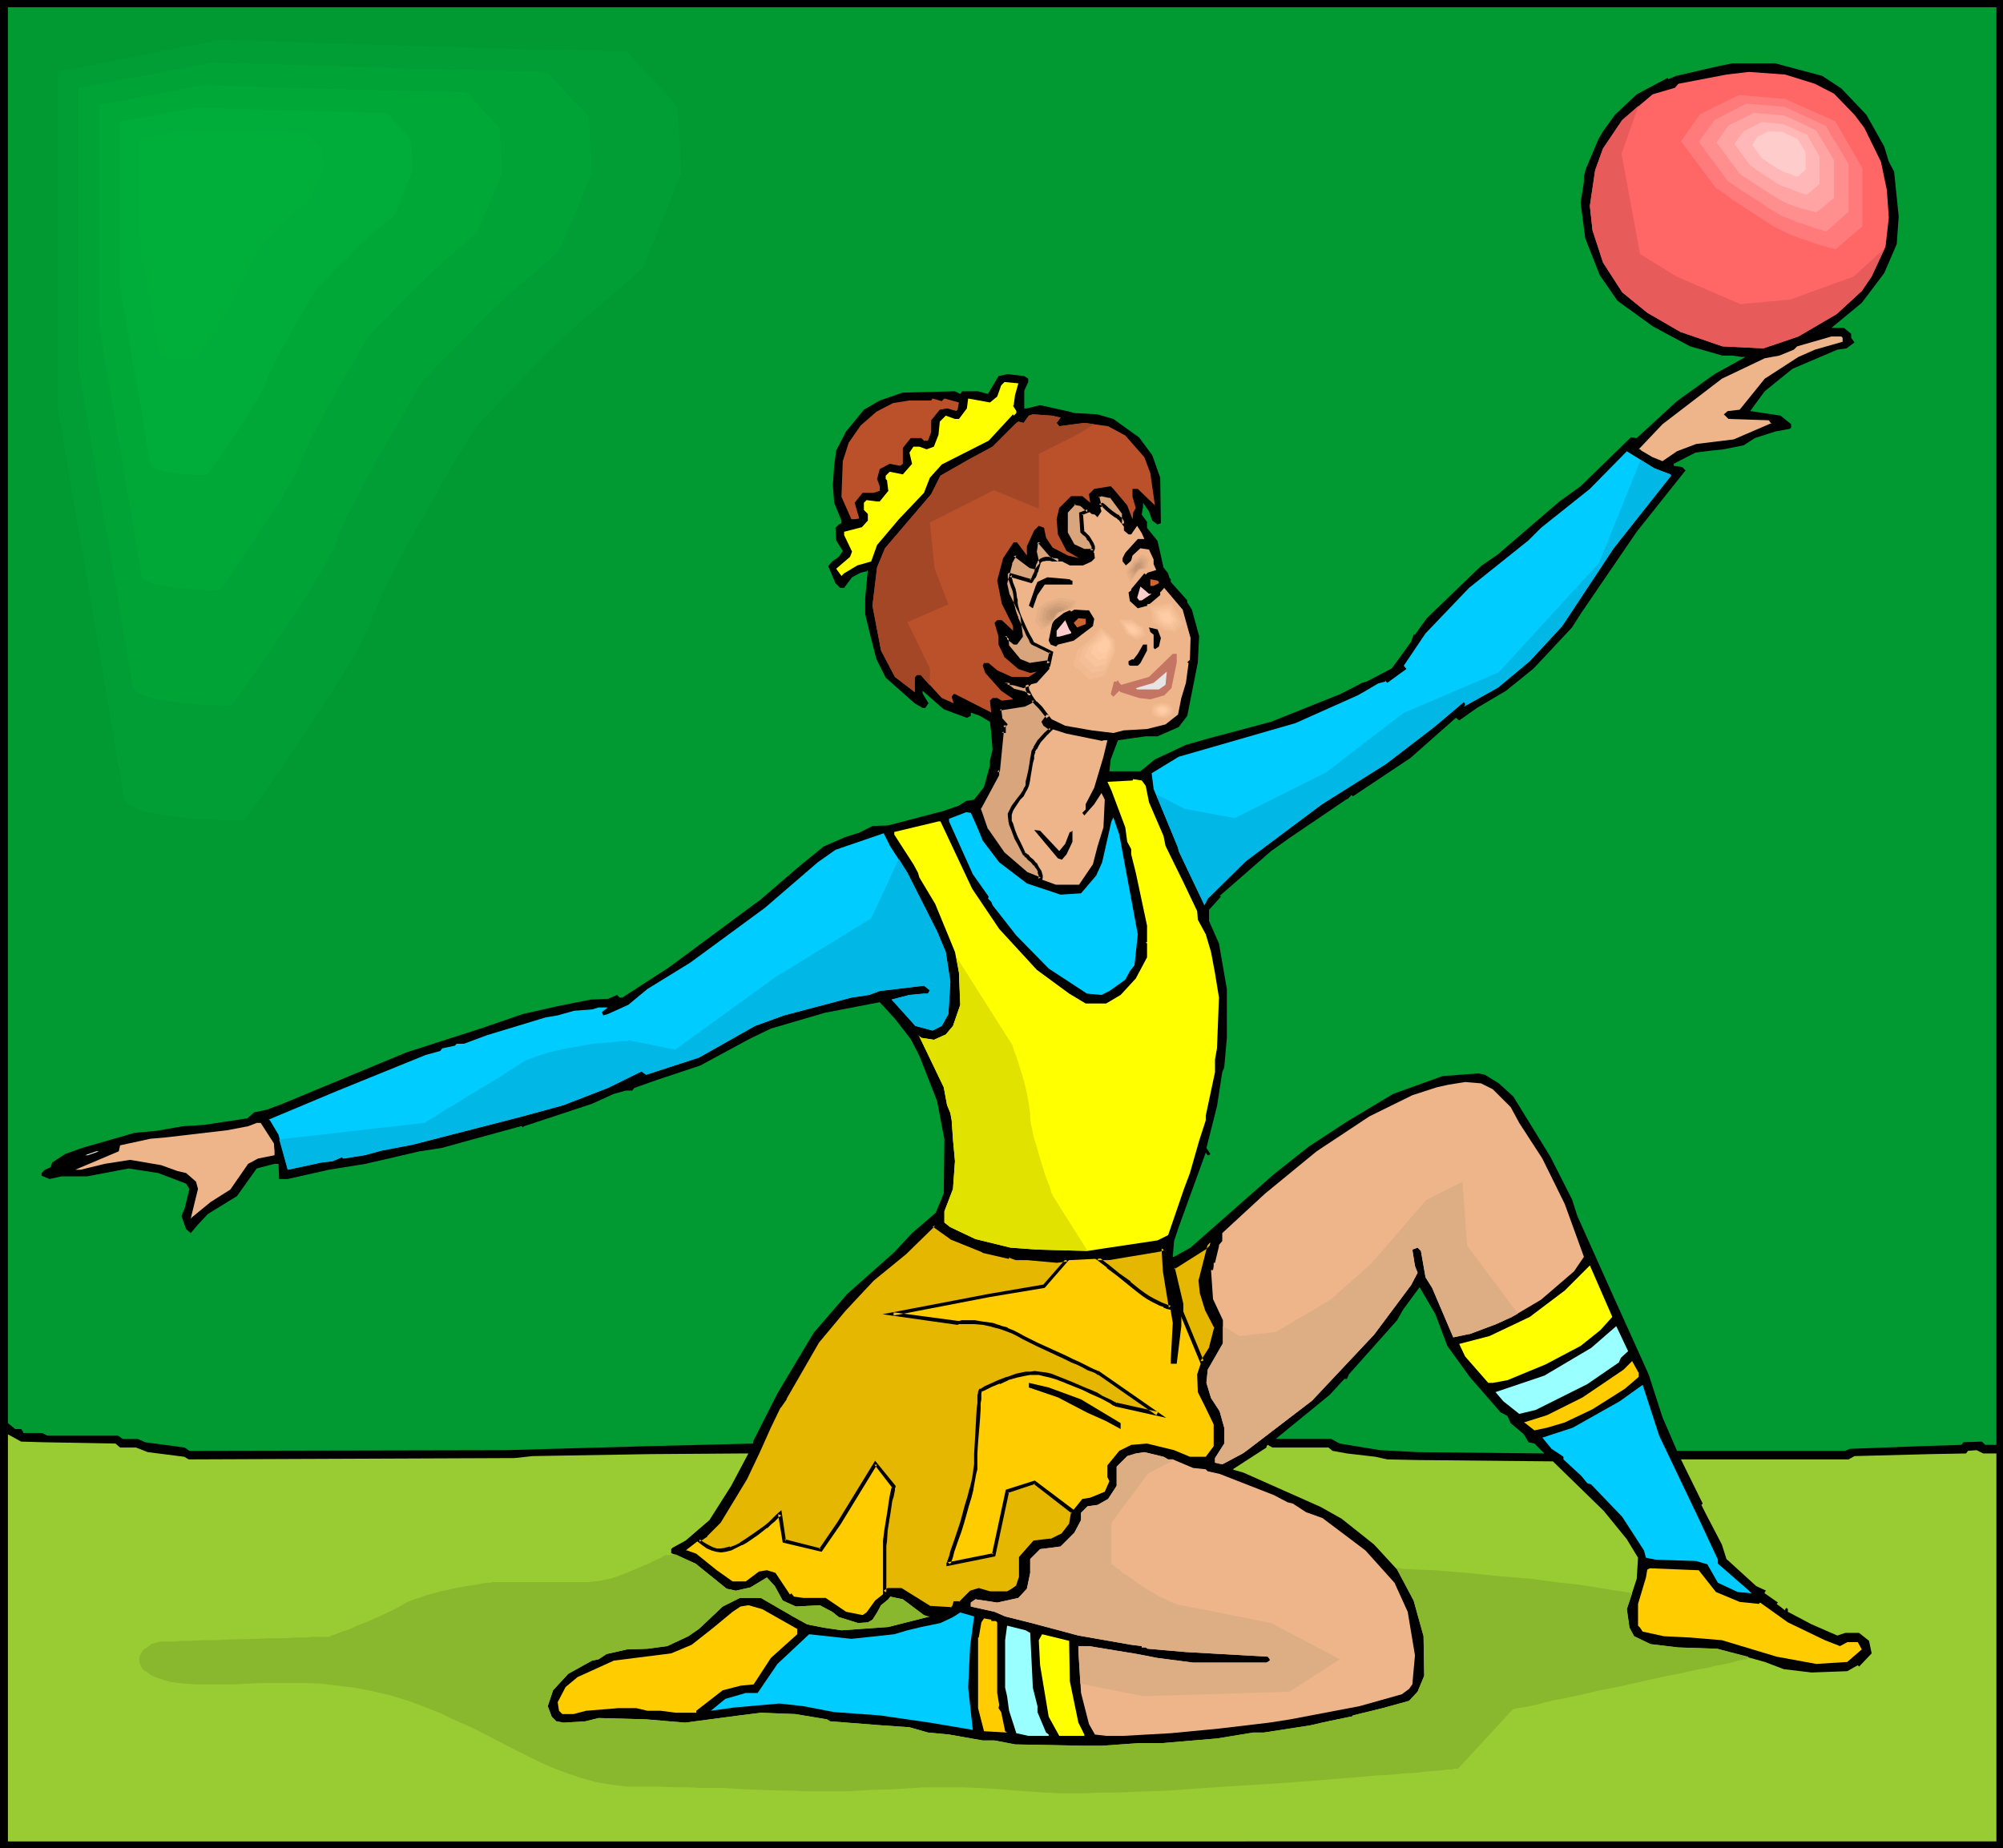 <?xml version="1.0" encoding="UTF-8" standalone="no"?>
<svg
   version="1.0"
   width="129.766mm"
   height="119.748mm"
   id="svg107"
   sodipodi:docname="Gymnastics - Rhythmic 1.wmf"
   xmlns:inkscape="http://www.inkscape.org/namespaces/inkscape"
   xmlns:sodipodi="http://sodipodi.sourceforge.net/DTD/sodipodi-0.dtd"
   xmlns="http://www.w3.org/2000/svg"
   xmlns:svg="http://www.w3.org/2000/svg">
  <rect width="100%" height="100%" fill="#333333" stroke="none"/>
  <sodipodi:namedview
     id="namedview107"
     pagecolor="#ffffff"
     bordercolor="#000000"
     borderopacity="0.25"
     inkscape:showpageshadow="2"
     inkscape:pageopacity="0.0"
     inkscape:pagecheckerboard="0"
     inkscape:deskcolor="#d1d1d1"
     inkscape:document-units="mm" />
  <defs
     id="defs1">
    <pattern
       id="WMFhbasepattern"
       patternUnits="userSpaceOnUse"
       width="6"
       height="6"
       x="0"
       y="0" />
  </defs>
  <path
     style="fill:#000000;fill-opacity:1;fill-rule:evenodd;stroke:none"
     d="M 490.455,452.591 H 0 V 0 h 490.455 z"
     id="path1" />
  <path
     style="fill:#009932;fill-opacity:1;fill-rule:evenodd;stroke:none"
     d="m 488.839,353.864 h -2.747 l -0.808,-0.808 -4.525,0.162 -0.485,0.646 -10.342,0.323 -16.968,0.646 -1.131,0.485 h -41.208 l -3.555,-8.241 -3.394,-10.503 -9.05,-20.036 -8.403,-18.744 -1.293,-4.04 -5.333,-10.503 -9.05,-14.704 -3.555,-3.232 -3.394,-2.101 -1.616,-0.323 -8.726,0.646 -12.12,4.363 -11.312,6.786 -9.373,6.14 -8.565,6.786 -20.362,17.936 -4.04,2.262 h -0.323 l 0.323,-3.878 1.131,-3.393 6.626,-18.259 0.485,0.646 h 0.323 l 0.323,-0.323 -0.97,-1.454 2.586,-10.18 1.293,-8.402 0.485,-1.131 0.646,-7.271 v -11.957 l -1.939,-11.149 -2.424,-5.494 v -2.747 l 2.909,-3.232 -0.323,-0.162 12.605,-10.988 4.525,-3.232 14.059,-9.533 h 0.162 l 0.97,-0.969 0.323,0.323 14.059,-9.372 11.15,-9.856 0.808,0.646 4.363,-3.07 7.11,-4.201 6.787,-5.494 9.373,-10.018 2.262,-3.555 13.574,-19.875 11.958,-15.027 -0.808,-0.808 -2.101,-0.323 v -0.485 l 5.333,-2.747 3.878,-0.485 3.07,-0.323 4.848,-0.969 2.747,-1.777 5.01,-1.616 3.555,-0.646 0.323,-0.323 v -0.808 l -2.586,-2.101 -7.434,-1.131 3.555,-4.847 6.787,-5.494 10.989,-4.686 2.262,-0.323 1.939,-1.454 -0.808,-1.131 V 81.76 l -1.778,-1.454 h -3.07 l 7.434,-6.14 5.494,-7.271 3.07,-7.11 0.485,-6.786 -1.131,-10.988 -1.293,-2.424 -1.131,-3.716 -4.363,-7.756 -6.141,-6.463 -4.686,-3.07 -11.474,-3.07 h -10.504 l -3.232,0.646 -10.504,2.424 -1.939,0.808 -0.162,-0.323 -7.595,4.04 -5.333,5.009 -2.909,4.04 -1.131,1.939 -3.07,7.271 -0.485,1.777 v 1.454 l -0.808,5.009 1.131,8.725 3.555,9.049 4.363,6.302 8.726,6.302 9.05,4.847 7.918,2.262 h 2.424 l 2.262,0.323 h 0.97 l -7.595,4.201 -9.211,6.625 -9.858,9.049 -1.454,-0.162 -12.282,11.957 -5.171,3.716 -15.029,12.927 -4.202,2.908 -13.251,12.765 -2.909,4.04 h -0.323 l -0.646,1.777 -4.686,6.463 -6.141,3.232 -1.131,0.323 -5.333,2.747 -16.968,6.786 -15.19,4.04 -5.656,1.616 -7.595,3.555 -3.555,2.908 h -7.595 l 0.323,-2.908 1.778,-4.686 6.787,-0.969 h 2.909 l 5.171,-2.262 2.101,-2.747 2.586,-13.088 0.323,-6.463 -1.778,-6.463 -1.131,-1.777 v -0.485 l -4.04,-4.524 v -0.646 l -0.323,-0.323 -0.323,-1.131 -1.131,-1.454 -1.454,-6.463 -2.586,-3.232 v -1.454 l -1.293,-1.777 0.323,-1.939 v -0.969 l 1.454,2.101 0.808,2.262 1.293,0.969 0.808,-0.323 -0.162,-11.149 -1.939,-5.494 -3.232,-4.363 -6.302,-4.524 -3.878,-1.131 -5.656,-0.323 -1.131,-0.323 -7.272,-1.616 -3.232,0.808 h -0.646 v -4.363 l 0.97,-2.101 v -0.808 l -0.97,-0.646 -4.04,-0.485 -2.262,0.485 -2.586,4.363 -2.424,-0.646 h -3.878 l -0.485,0.646 -1.293,-0.646 -12.766,0.323 -5.656,1.939 -3.878,2.262 -4.363,5.332 -2.424,4.686 -0.485,3.716 -0.323,4.686 0.323,4.363 1.778,4.363 v 0.646 l -0.646,0.323 -0.808,0.808 0.162,3.07 1.616,2.585 -0.97,1.454 -1.616,1.131 -0.97,1.131 1.778,4.201 1.131,1.131 h 0.97 l 1.939,-2.585 2.101,-1.131 1.454,-0.323 0.323,-0.323 -0.646,6.786 v 4.04 l 1.293,5.332 1.454,5.655 2.262,4.524 7.11,6.302 1.939,1.131 h 0.646 l 0.646,-0.969 0.162,-0.162 -1.454,-2.424 v -0.646 l 5.171,4.524 5.656,2.101 0.97,-0.485 v -0.808 l 2.262,0.808 2.424,1.454 0.323,2.747 0.323,4.04 -0.646,2.747 v 1.131 l -1.454,5.332 -2.424,3.07 -1.939,0.323 -1.778,1.131 -3.717,1.293 -13.574,3.555 -3.878,0.162 -3.555,1.777 h -0.162 l -3.07,0.969 -5.171,2.262 -6.141,5.009 -9.211,7.918 -22.462,16.643 -11.474,7.433 h -0.646 l -0.646,-0.646 -2.262,0.969 -4.202,0.162 -8.08,1.616 -8.565,1.939 -10.342,3.555 -18.099,5.817 -30.381,12.603 -3.878,1.454 -3.07,0.646 -1.616,1.454 -10.666,1.616 -5.171,0.323 -6.464,1.131 -5.333,0.485 -12.928,3.716 -4.04,1.454 -3.232,2.101 -0.323,1.131 -1.454,0.646 -0.808,0.808 v 0.646 l 1.939,0.808 2.909,-0.646 h 6.302 l 10.181,-1.939 7.272,1.131 6.787,2.585 0.808,1.293 -1.131,4.686 -0.808,1.939 1.131,3.232 1.131,0.969 1.778,-2.101 2.424,-2.585 7.11,-4.363 4.848,-6.786 4.363,-1.131 h 0.97 l 0.162,3.716 h 2.101 l 10.019,-2.262 9.05,-1.454 13.251,-3.07 5.333,-0.808 7.595,-2.101 5.333,-1.454 6.464,-1.777 h 0.323 l 0.162,0.323 0.323,-0.323 16.645,-5.494 5.333,-2.424 2.909,-0.808 h 1.616 l 0.485,-0.646 5.494,-1.939 10.666,-3.555 11.958,-6.463 5.333,-2.585 13.251,-3.878 13.413,-2.585 3.717,4.04 3.878,5.009 2.101,4.04 4.363,11.149 1.778,9.372 -0.162,13.25 -1.939,4.686 -5.818,5.009 -4.363,4.686 -11.474,10.18 -8.242,9.533 -8.888,14.866 -5.818,11.472 -0.162,0.808 -26.502,0.646 -34.098,0.969 -77.406,0.162 -1.131,-0.808 -9.696,-1.293 -1.778,-0.808 h -3.717 l -1.131,-0.808 h -17.291 l -1.293,-0.646 H 5.656 v -0.323 L 5.171,349.986 H 3.717 l -1.778,-1.454 V 1.777 H 488.839 Z"
     id="path2" />
  <path
     style="fill:#ff6666;fill-opacity:1;fill-rule:evenodd;stroke:none"
     d="m 444.399,20.521 4.686,2.424 5.01,5.171 2.424,3.232 4.04,8.241 1.454,6.948 0.485,6.786 -0.808,7.11 -3.394,7.271 -2.424,3.555 -6.141,5.655 -9.373,5.494 -8.565,2.908 -10.019,-0.485 -10.342,-3.555 -8.08,-4.686 -6.141,-5.009 -4.686,-7.271 -2.586,-7.918 -0.646,-5.979 1.293,-8.725 1.939,-5.332 4.686,-6.948 7.434,-6.302 5.494,-1.616 0.808,-0.969 11.797,-2.262 5.494,-0.646 8.888,0.646 z"
     id="path3" />
  <path
     style="fill:#edb589;fill-opacity:1;fill-rule:evenodd;stroke:none"
     d="m 451.187,82.73 v 0.969 l -6.787,1.939 -4.04,1.777 -8.242,5.332 -6.141,7.594 -2.747,0.323 h -0.162 l -0.97,0.808 1.131,1.131 9.858,0.323 0.485,0.646 h 0.323 l -9.373,4.04 -9.211,1.131 -4.686,1.777 -3.555,2.424 -2.424,-0.969 -2.747,-1.616 -0.323,-0.323 h -0.323 l 5.818,-6.14 14.544,-11.149 10.504,-5.009 3.555,-0.646 3.555,-1.454 0.808,-0.808 8.403,-2.424 h 2.424 z"
     id="path4" />
  <path
     style="fill:#ffff00;fill-opacity:1;fill-rule:evenodd;stroke:none"
     d="m 248.541,96.788 -0.323,2.424 -0.162,0.162 0.808,1.293 v 0.485 l -0.646,0.646 -0.162,-0.323 -5.979,6.463 -11.474,5.817 -2.909,3.232 -1.454,3.716 -6.141,6.463 -5.333,6.302 -1.454,4.04 -3.394,0.969 -3.232,1.939 -0.646,0.646 -1.293,-1.777 3.394,-2.908 0.485,-1.293 -1.939,-4.04 v -0.808 l 4.363,-1.131 1.454,-1.616 v -1.616 l -0.97,-0.969 v -1.777 l 0.646,-0.646 2.424,0.323 h 0.808 l 2.101,-2.585 -0.323,-2.585 -0.323,-0.323 v -0.808 l 0.97,-0.969 3.232,0.646 2.262,-2.585 -0.646,-2.747 0.97,-1.454 h 1.454 l 1.778,0.646 1.778,-0.646 1.131,-2.908 0.323,-3.232 1.454,-1.454 2.262,0.808 h 0.97 l 1.939,-2.585 0.323,-2.424 5.333,0.969 1.778,-1.454 0.97,-2.747 0.808,-0.808 3.394,0.323 z"
     id="path5" />
  <path
     style="fill:#ba512b;fill-opacity:1;fill-rule:evenodd;stroke:none"
     d="m 231.249,97.595 3.555,0.969 -0.323,1.777 -0.323,0.323 -2.262,-0.646 -1.778,0.323 -2.101,2.585 v 2.908 l -0.808,2.101 h -0.97 l -0.646,-0.646 h -2.586 l -1.939,2.424 v 3.878 l -0.646,0.485 -2.586,-0.485 -2.424,1.293 -0.646,2.424 0.646,1.777 v 1.131 l -1.454,0.485 h -2.747 l -1.939,2.424 1.131,3.878 -1.131,0.162 h -0.808 l -2.424,-5.494 0.323,-8.725 1.454,-4.524 2.909,-4.201 3.878,-3.393 4.04,-2.101 4.04,-0.646 h 5.333 l 0.323,-0.485 2.262,0.646 z"
     id="path6" />
  <path
     style="fill:#ba512b;fill-opacity:1;fill-rule:evenodd;stroke:none"
     d="m 259.691,102.281 -0.97,1.293 0.646,0.808 6.141,-0.808 5.818,0.808 4.202,2.262 4.686,5.332 1.454,3.878 1.131,7.918 -4.202,-4.04 h -1.293 v 1.939 l 0.808,2.747 -0.646,1.131 v 0.323 l -0.162,1.293 -1.293,-3.393 -3.394,-4.04 -0.646,-0.646 -4.04,0.646 -1.293,1.293 0.323,2.101 -1.939,-1.616 h -2.747 l -2.909,2.908 -0.646,2.747 0.323,3.716 2.101,4.04 3.07,1.777 -2.747,-0.646 -3.717,-1.939 -1.616,-2.424 -0.485,-2.424 -1.293,-0.485 -1.131,1.131 -1.778,3.878 v 2.262 l -2.424,-3.232 h -0.808 l -2.586,3.878 -1.454,5.494 1.131,5.655 2.747,5.494 v 1.131 l -2.747,-2.585 h -1.131 l -0.646,0.646 0.97,3.393 v 1.939 l 1.454,3.07 3.394,2.908 2.909,0.969 1.616,-0.323 -1.939,1.293 h -4.202 l -3.555,-1.616 -2.101,-1.777 h -1.131 l -0.323,0.646 0.646,1.777 3.878,4.363 2.586,1.777 0.323,0.323 -2.747,0.323 -1.131,-0.646 h -1.131 l -0.646,0.646 0.323,2.908 -8.888,-4.524 h -0.323 l -0.485,0.646 0.485,1.616 -2.909,-1.293 -5.171,-5.655 h -0.97 l -0.485,0.646 v 3.555 l -4.848,-3.716 -3.394,-6.463 -2.101,-10.988 1.131,-9.372 1.939,-4.686 11.312,-13.25 2.262,-4.524 6.787,-3.878 5.979,-3.232 5.494,-5.494 0.808,-0.646 1.293,0.323 1.293,-1.777 0.97,-0.323 4.686,0.323 z"
     id="path7" />
  <path
     style="fill:#00ccff;fill-opacity:1;fill-rule:evenodd;stroke:none"
     d="m 409.009,116.177 0.162,0.323 -14.059,17.774 -12.605,19.067 -7.918,8.564 -7.757,6.463 -8.403,4.686 0.323,-0.323 v -0.485 l -0.323,-0.323 -7.272,6.14 -11.797,9.049 -15.675,9.856 -18.584,13.896 -9.373,9.21 -0.808,1.616 -6.302,-13.25 -0.162,-0.808 -5.979,-14.381 -0.485,-3.878 6.626,-4.04 28.603,-8.241 15.19,-6.786 1.454,-0.808 3.555,-2.101 1.778,-0.485 0.162,-0.323 v 0.323 l 0.323,0.323 4.686,-3.393 -0.646,-0.808 5.333,-7.918 10.666,-11.149 14.544,-11.634 3.07,-3.07 11.958,-9.533 9.05,-9.21 6.787,4.201 z"
     id="path8" />
  <path
     style="fill:#edb589;fill-opacity:1;fill-rule:evenodd;stroke:none"
     d="m 275.204,125.872 v 4.04 l 1.131,0.969 h 0.646 l 1.454,-2.101 1.131,1.777 0.646,1.454 h -1.616 l -3.07,3.393 -0.646,1.293 v 0.808 l 0.808,0.969 1.293,-1.131 0.323,-1.293 1.939,-1.777 2.101,0.323 1.131,2.424 v 1.131 l 0.646,1.454 -2.101,0.646 -0.485,0.485 -0.323,-0.323 -3.232,3.878 v 0.323 l -0.646,0.485 0.323,2.101 1.939,1.777 2.424,-0.646 3.07,-2.585 v -0.808 h 0.162 l 0.808,-0.969 4.525,5.332 1.939,6.948 -0.162,5.332 -0.646,0.646 0.323,0.162 -0.646,4.847 -1.131,3.716 -0.808,4.04 -3.07,2.424 -4.525,1.131 -5.656,0.323 -2.586,0.646 -5.333,-0.646 -6.464,-1.131 -4.363,-2.101 -0.808,1.131 0.162,0.646 1.778,1.131 3.555,1.131 8.726,1.777 0.323,-0.162 h 0.97 l -0.97,4.04 -2.262,7.594 -2.101,4.04 v 1.293 l -0.808,0.808 0.485,0.646 2.424,-2.747 1.778,-2.747 0.808,1.616 -0.323,6.786 -1.454,4.686 -1.131,4.363 -3.394,5.009 h -5.656 l -7.11,-2.585 -5.818,-5.009 -4.04,-5.817 -1.939,-5.332 4.525,-8.241 v -1.131 h 0.323 l 0.808,-9.372 h 0.646 v -1.131 l -0.323,-0.323 h 0.323 l 0.162,-0.323 -0.97,-1.131 -0.485,-2.585 6.141,-0.969 1.454,-0.808 0.646,-0.646 v -0.646 l -2.101,-0.808 -2.586,-0.646 -1.454,-1.131 v -0.646 l -0.808,-0.162 2.586,0.162 2.101,0.646 3.232,-0.808 3.07,-3.393 v -1.131 l -0.808,-0.485 -4.202,0.485 -2.262,-0.808 -3.07,-3.878 v -2.101 l -0.485,-0.162 2.101,1.616 h 0.646 l 1.131,-1.616 -0.646,-4.686 -2.586,-5.332 -0.646,-2.908 1.293,-5.009 1.131,-2.101 3.717,2.908 0.97,0.323 0.808,-1.131 -0.485,-2.747 0.323,-2.262 h 0.162 l 0.323,-0.323 2.909,3.555 4.686,2.424 h 3.232 l 1.454,-0.646 0.646,-0.323 0.808,-0.808 -0.162,-1.293 -0.646,-0.485 h -2.101 l -2.262,-1.131 -1.778,-3.232 v -5.332 l 1.939,-2.101 1.616,0.323 2.586,2.424 0.808,0.162 0.646,0.646 0.97,-1.454 -0.97,-3.232 v -0.485 l 0.97,-0.485 2.262,0.485 z"
     id="path9" />
  <path
     style="fill:#000000;fill-opacity:1;fill-rule:evenodd;stroke:none"
     d="m 262.276,142.192 h 0.323 v 0.969 h -6.787 l -1.778,2.585 -1.131,3.232 -0.97,-0.646 1.616,-4.686 0.485,-1.131 2.424,-1.131 5.494,0.485 z"
     id="path10" />
  <path
     style="fill:#cc6532;fill-opacity:1;fill-rule:evenodd;stroke:none"
     d="m 283.769,142.515 v 0.323 l -1.293,0.646 h -0.808 v -1.616 l 1.778,0.323 z"
     id="path11" />
  <path
     style="fill:#ffcccc;fill-opacity:1;fill-rule:evenodd;stroke:none"
     d="m 281.992,145.424 -2.424,1.616 h -0.646 l -0.485,-0.646 0.808,-2.747 2.101,1.777 z"
     id="path12" />
  <path
     style="fill:#000000;fill-opacity:1;fill-rule:evenodd;stroke:none"
     d="m 266.64,149.463 1.293,2.101 -0.323,1.777 -4.686,3.555 -3.878,0.97 -0.485,0.485 -1.293,-0.485 -0.485,-0.97 0.97,-4.686 2.747,-2.101 1.454,-0.646 0.323,0.323 0.808,-0.485 2.747,0.162 z"
     id="path13" />
  <path
     style="fill:#cc6532;fill-opacity:1;fill-rule:evenodd;stroke:none"
     d="m 265.832,152.856 -2.101,0.808 -0.808,-1.131 1.131,-1.131 1.778,0.162 z"
     id="path14" />
  <path
     style="fill:#ffcccc;fill-opacity:1;fill-rule:evenodd;stroke:none"
     d="m 262.276,154.795 v 0.323 l -2.909,0.808 h -0.646 v -1.454 l 2.101,-2.585 0.97,2.262 z"
     id="path15" />
  <path
     style="fill:#000000;fill-opacity:1;fill-rule:evenodd;stroke:none"
     d="m 284.254,156.25 -0.485,2.101 -0.97,0.646 -0.323,-0.323 v -3.232 l -0.808,-0.646 -0.323,-1.131 2.101,0.485 z"
     id="path16" />
  <path
     style="fill:#000000;fill-opacity:1;fill-rule:evenodd;stroke:none"
     d="m 280.86,159.32 -1.616,3.07 -0.646,0.646 h -1.939 l -0.323,-0.323 v -0.808 l 0.97,-0.485 0.162,0.162 1.131,-1.454 1.293,-2.262 h 0.97 z"
     id="path17" />
  <path
     style="fill:#c47563;fill-opacity:1;fill-rule:evenodd;stroke:none"
     d="m 288.132,162.228 -1.293,6.302 -1.778,1.777 -3.394,0.969 -2.747,-0.323 -4.525,-1.454 -0.323,-0.323 -1.454,1.454 -0.646,-0.646 0.808,-3.07 h 0.646 l 0.323,-0.323 0.323,0.646 0.485,0.485 6.787,-1.939 5.818,-5.655 h 0.97 z"
     id="path18" />
  <path
     style="fill:#e5e5e5;fill-opacity:1;fill-rule:evenodd;stroke:none"
     d="m 283.769,168.853 h -5.333 l -0.323,-0.323 4.363,-1.293 3.232,-2.747 -0.323,3.232 z"
     id="path19" />
  <path
     style="fill:#ffff00;fill-opacity:1;fill-rule:evenodd;stroke:none"
     d="m 280.537,192.444 0.808,4.04 3.555,8.241 0.485,2.424 4.525,9.21 3.232,6.786 0.162,2.101 1.939,3.555 1.293,4.363 0.97,5.171 0.97,5.979 -0.485,12.442 -0.485,2.747 v 3.07 l -2.262,10.664 v 1.131 l -1.616,5.009 -2.262,7.918 -1.454,3.878 -3.878,11.311 -2.586,1.293 -12.928,1.939 -4.202,0.646 -12.282,-0.323 -6.626,-0.485 -8.565,-2.101 -6.141,-2.908 -1.454,-1.131 v -2.747 l 2.101,-5.494 0.485,-6.786 -0.485,-5.332 -0.323,-4.686 -0.323,-1.777 -0.808,-1.939 -0.808,-4.363 -5.979,-12.442 -0.323,-0.323 0.808,0.646 3.07,0.485 2.909,-1.293 1.778,-2.101 1.778,-5.171 -0.323,-7.918 -0.97,-5.009 -1.454,-3.555 -3.394,-8.241 -3.878,-6.463 -0.323,-1.131 -1.131,-2.101 -4.686,-7.271 v -0.646 l 10.827,-2.585 h 0.485 l 7.757,16.481 6.626,9.856 9.211,10.018 7.918,5.817 4.04,2.424 h 5.01 l 3.555,-2.101 3.717,-4.04 2.747,-5.171 v -3.393 l -0.323,-0.323 h 0.323 v -4.04 l -2.747,-12.927 -1.131,-4.524 v -1.293 l -0.97,-1.777 -0.485,-3.555 -3.394,-9.049 -0.97,-2.101 6.141,-0.323 0.162,-0.323 2.101,0.323 z"
     id="path20" />
  <path
     style="fill:#00ccff;fill-opacity:1;fill-rule:evenodd;stroke:none"
     d="m 239.168,202.301 1.454,3.555 4.04,5.332 6.787,5.171 8.242,2.747 5.01,-0.323 3.717,-4.363 1.454,-3.232 2.262,-10.018 0.485,-0.969 1.454,4.201 1.131,6.14 3.394,18.259 -0.808,7.594 -1.131,1.454 -1.131,2.101 -3.878,2.747 -1.939,0.969 -3.555,-0.323 -9.373,-6.14 -7.918,-8.079 -5.818,-7.433 -0.323,-0.808 -0.808,-0.808 0.162,-0.485 -3.878,-5.494 -5.818,-12.927 v -0.646 l 4.202,-1.616 1.131,0.162 z"
     id="path21" />
  <path
     style="fill:#000000;fill-opacity:1;fill-rule:evenodd;stroke:none"
     d="m 259.368,208.441 1.454,-1.777 1.131,-2.908 h 0.323 l 0.323,-0.323 v 2.747 l -1.454,3.07 -1.131,1.293 -0.97,-0.323 -5.818,-6.948 1.454,0.162 z"
     id="path22" />
  <path
     style="fill:#00ccff;fill-opacity:1;fill-rule:evenodd;stroke:none"
     d="m 222.2,213.773 7.272,14.381 2.101,5.009 1.131,7.271 -0.485,7.918 -1.616,2.908 -2.262,1.131 -4.202,-1.131 -5.818,-6.463 4.363,-1.131 3.555,-0.323 h 0.97 l 0.485,-0.808 -1.454,-1.131 -10.827,1.293 -2.586,0.969 -4.363,0.646 -16.483,4.363 -7.11,2.585 -13.736,7.756 -12.928,4.201 -1.131,-0.808 -8.242,4.04 -10.827,4.201 -10.019,2.747 -26.987,6.948 -7.595,1.454 -4.202,1.131 -5.171,0.808 -0.323,-0.323 -2.262,0.969 -2.747,0.323 -8.242,1.777 -2.262,-8.564 -2.101,-3.555 -0.323,-0.162 16.968,-7.11 21.493,-8.725 3.555,-0.97 0.485,-0.646 3.07,-0.646 0.485,-0.485 h 1.778 l 5.656,-2.101 14.382,-4.363 2.909,-0.485 4.04,-1.131 4.363,-0.323 1.616,-0.485 h 2.262 l -1.454,1.131 0.323,0.808 1.131,-0.323 5.01,-2.262 4.686,-3.878 10.504,-6.463 18.261,-13.411 12.928,-11.149 4.363,-3.07 11.797,-4.04 1.616,3.232 z"
     id="path23" />
  <path
     style="fill:#edb589;fill-opacity:1;fill-rule:evenodd;stroke:none"
     d="m 365.539,266.772 4.363,4.363 2.101,3.878 5.656,8.725 5.494,11.149 4.686,12.927 -2.424,3.555 -8.08,6.948 -7.11,4.201 -3.878,1.777 -6.464,2.424 h -0.162 l -3.878,0.808 -5.171,-12.119 -1.616,-2.585 -1.131,-6.463 -0.808,-0.808 -1.293,0.485 0.646,4.04 0.646,1.616 -1.616,3.07 -9.05,12.119 -15.19,16.158 -15.837,12.119 -1.131,0.808 -4.848,2.585 h -0.485 l -1.454,-0.323 v -1.131 l 2.262,-3.555 v -3.878 l -1.131,-4.04 -2.101,-3.232 -1.131,-3.716 0.323,-3.232 3.717,-6.463 v -5.655 l -2.424,-5.171 -0.485,-7.11 h 0.485 l 0.162,-0.969 v -0.808 h 0.323 l 0.97,-4.04 v -0.323 l 0.808,-0.969 v -1.939 l 10.504,-9.695 12.605,-10.341 12.928,-8.564 10.504,-5.171 5.979,-1.939 2.909,-0.646 4.04,-0.646 3.878,0.323 z"
     id="path24" />
  <path
     style="fill:#edb589;fill-opacity:1;fill-rule:evenodd;stroke:none"
     d="m 67.064,280.021 0.162,1.939 v 0.969 l -4.04,0.808 -2.424,1.293 -4.363,6.302 -4.848,3.07 -4.525,3.716 -0.323,0.323 1.778,-7.271 -0.485,-1.777 -2.424,-2.101 -2.101,-0.485 -4.04,-1.454 -7.595,-1.293 -6.141,0.969 -5.979,1.454 h -1.293 l 10.666,-4.524 0.323,-1.454 7.434,-1.616 3.717,-0.323 15.19,-1.777 5.01,-0.969 2.101,-0.808 h 0.97 z"
     id="path25" />
  <path
     style="fill:#ffffff;fill-opacity:1;fill-rule:evenodd;stroke:none"
     d="m 21.493,282.93 h -0.646 l 2.747,-0.969 h 0.646 z"
     id="path26" />
  <path
     style="fill:#ffcc00;fill-opacity:1;fill-rule:evenodd;stroke:none"
     d="m 240.622,306.359 6.141,1.454 0.323,-0.162 1.778,0.485 h 2.909 l 6.949,0.646 12.605,-0.646 12.766,-2.101 0.808,-0.323 0.162,5.655 2.101,12.603 -0.485,9.049 v 0.969 h 1.454 l 1.131,-9.21 v -5.494 l -2.101,-8.887 8.08,-4.847 1.131,-1.293 -2.424,9.533 0.323,2.747 1.131,4.201 2.262,4.363 -1.131,5.009 -2.586,4.04 -0.808,2.424 0.162,4.363 1.939,3.878 1.939,4.04 v 5.332 l -1.939,2.585 h -3.878 l -3.878,-1.616 -6.626,-1.616 -3.878,0.323 -2.909,1.454 -2.909,3.555 v 2.908 l 0.485,0.969 -1.131,2.585 -3.555,1.454 -1.939,0.323 -2.101,2.585 -0.646,3.555 -2.101,2.585 -2.909,1.454 -4.04,0.323 -3.232,3.878 v 4.847 l -0.97,2.747 -1.939,1.131 h -4.686 l -2.747,-0.808 -1.939,0.485 -2.586,2.585 h -1.293 l -0.323,0.969 -0.485,0.646 -5.333,-0.323 -6.949,-4.363 h -3.232 l -3.232,2.585 -2.101,2.908 -0.97,0.646 -4.04,-0.808 -5.01,-3.393 h -5.494 l -2.262,-0.323 -0.646,-0.808 -0.323,0.323 -3.555,-5.332 -2.101,-0.646 -1.939,0.323 -3.232,2.424 h -3.232 l -3.878,-2.747 -5.01,-4.04 -2.262,-0.808 h -0.323 l 5.01,-3.878 3.232,-3.232 6.464,-10.503 2.909,-6.463 2.909,-6.14 2.424,-5.009 1.454,-2.101 7.918,-13.734 6.464,-7.918 6.949,-7.433 7.918,-6.463 7.11,-6.948 4.363,3.232 z"
     id="path27" />
  <path
     style="fill:#ffff00;fill-opacity:1;fill-rule:evenodd;stroke:none"
     d="m 391.88,325.749 -4.848,3.878 -8.565,4.524 -9.373,3.878 -3.555,0.646 h -1.131 l -5.656,-6.463 -1.454,-3.07 7.434,-1.939 9.858,-4.686 8.565,-6.463 6.141,-6.14 5.494,12.603 z"
     id="path28" />
  <path
     style="fill:#009932;fill-opacity:1;fill-rule:evenodd;stroke:none"
     d="m 354.388,329.627 5.494,7.594 7.595,8.725 1.616,0.808 0.808,1.777 3.232,2.747 1.131,1.939 1.454,0.323 2.424,2.424 -31.027,-0.323 -9.211,-0.485 -9.858,-1.616 -2.101,-1.131 h -13.574 l 13.251,-10.826 3.555,-3.878 h 0.646 l 0.485,-1.131 11.797,-13.25 1.454,-2.585 4.04,-5.494 3.878,6.625 z"
     id="path29" />
  <path
     style="fill:#99ffff;fill-opacity:1;fill-rule:evenodd;stroke:none"
     d="m 396.889,332.536 -0.485,1.131 -7.757,5.332 -12.605,6.302 -4.04,0.969 -3.878,-3.07 -1.939,-2.262 11.958,-4.04 11.474,-6.786 6.141,-5.332 2.909,6.14 z"
     id="path30" />
  <path
     style="fill:#ffcc00;fill-opacity:1;fill-rule:evenodd;stroke:none"
     d="m 401.252,337.221 -3.394,2.908 -7.918,5.009 -6.787,3.232 -4.363,1.293 -3.07,0.646 -2.262,-1.777 -0.323,-0.162 5.656,-1.777 8.726,-4.363 10.019,-6.786 2.101,-2.101 1.616,2.908 z"
     id="path31" />
  <path
     style="fill:#000000;fill-opacity:1;fill-rule:evenodd;stroke:none"
     d="m 264.7,342.715 9.696,5.817 v 1.454 l -3.555,-1.939 -4.686,-2.101 -7.11,-3.716 -7.11,-2.424 v -1.131 l 4.848,1.131 z"
     id="path32" />
  <path
     style="fill:#00ccff;fill-opacity:1;fill-rule:evenodd;stroke:none"
     d="m 416.281,372.608 4.363,9.372 v 0.969 l 7.434,6.463 0.808,0.808 -3.394,-0.323 -4.848,-2.262 -2.586,-4.524 -2.747,-0.808 -9.858,-0.323 -2.424,-0.485 -0.485,-1.777 -5.333,-8.241 -7.595,-7.918 -0.97,-0.323 -1.454,-1.777 -4.363,-4.04 v -0.646 l -2.909,-1.939 -2.262,-2.747 7.434,-2.424 11.474,-6.463 5.656,-4.04 4.04,12.442 z"
     id="path33" />
  <path
     style="fill:#99cc32;fill-opacity:1;fill-rule:evenodd;stroke:none"
     d="m 10.666,353.218 17.614,0.323 1.131,0.969 h 3.878 l 2.909,1.131 8.888,1.131 1.131,0.646 79.83,-0.323 4.363,-0.485 28.926,-0.485 22.624,-0.162 h 1.293 l -4.202,7.918 -5.333,8.402 -5.818,5.009 -3.232,1.777 -0.323,0.323 v 0.969 l 5.979,2.585 7.595,6.14 2.262,0.485 3.555,-0.808 4.04,-2.424 1.939,2.101 1.939,3.555 3.232,1.454 5.818,-0.323 3.07,1.616 1.616,1.293 4.686,1.454 2.424,-0.162 1.131,-0.646 1.131,-1.777 0.97,-1.777 1.778,-1.454 0.485,-0.646 3.07,0.646 5.171,3.878 0.97,0.323 h 0.485 l -10.181,2.585 -11.474,0.808 -4.363,-0.646 -4.04,-0.808 -3.232,-1.777 -8.08,-4.686 h -5.171 l -4.202,2.101 -5.818,5.494 -2.586,1.777 -5.171,2.424 -4.848,0.646 -5.01,0.162 -5.01,1.131 -1.939,1.293 -1.616,0.323 -5.818,3.232 -3.717,4.04 -1.293,3.878 0.97,2.585 1.131,1.131 1.778,0.323 5.333,-0.323 3.232,-0.808 11.635,0.323 9.534,0.808 13.413,-1.777 5.171,-0.646 8.403,0.323 7.757,1.293 0.808,0.485 12.443,0.969 6.949,0.485 4.525,1.293 5.171,0.485 8.242,1.454 h 2.909 l 5.01,0.969 16.645,0.323 h 4.686 l 9.05,-0.646 h 5.656 l 13.413,-1.131 8.888,-1.454 h 2.586 l 11.474,-1.777 2.747,-0.646 2.262,-0.485 4.686,-0.969 h 0.323 l 0.323,-0.323 7.272,-1.777 6.464,-1.777 2.101,-2.262 1.616,-3.878 -0.162,-9.695 -2.424,-8.725 -4.04,-7.594 -5.656,-6.14 -7.918,-6.302 -5.171,-2.908 -18.907,-8.402 -2.262,-0.646 -0.323,-0.162 8.242,-5.332 v -0.323 l 0.323,-0.323 1.131,0.646 h 13.736 l 0.97,0.808 3.555,0.646 6.949,0.808 2.909,0.646 7.595,0.162 32.966,0.323 12.443,12.119 5.656,6.948 2.747,4.524 -0.323,5.171 -2.424,7.433 0.646,4.524 1.131,2.101 4.04,1.939 6.787,0.808 9.534,0.323 11.635,3.232 4.686,1.777 6.787,0.808 8.726,-0.323 2.586,-1.454 0.323,0.323 3.07,-3.232 -0.646,-3.07 -2.424,-1.939 h -3.394 l -1.939,0.646 -6.302,-2.747 -5.818,-3.07 v -0.646 l -0.323,-0.323 -0.323,0.323 v 0.323 l -2.101,-1.616 0.323,-0.323 -3.232,-2.262 v -0.323 l 0.323,-0.323 -2.424,-1.131 -7.272,-6.625 -1.131,-3.555 -3.878,-7.433 -1.131,-2.262 0.323,-0.323 -5.333,-10.826 h 41.046 l 1.454,-0.808 18.584,-0.485 8.726,-0.162 0.485,-0.646 2.101,-0.162 1.616,0.808 h 3.232 v 95.01 H 1.939 v -99.696 l 3.232,1.777 z"
     id="path34" />
  <path
     style="fill:#edb589;fill-opacity:1;fill-rule:evenodd;stroke:none"
     d="m 286.032,357.419 h 1.131 l 5.01,2.101 3.07,0.323 0.485,0.485 2.909,0.646 13.251,5.171 3.394,1.777 1.293,0.323 3.232,2.101 4.04,1.454 10.504,7.918 7.11,7.918 3.232,7.11 1.778,10.664 -0.646,7.11 -0.808,1.131 -1.778,1.293 -10.342,2.908 -16.968,3.232 -5.171,0.808 -12.282,1.454 -11.797,1.131 -11.474,0.646 h -4.363 l -2.747,-0.323 -1.454,-2.585 -1.939,-7.594 -0.646,-10.341 v -1.131 h 2.586 l 11.797,1.939 5.01,0.969 8.726,1.131 h 17.938 l 0.808,-0.485 v -0.323 l -0.485,-0.646 -20.038,-1.131 -9.373,-0.808 -0.485,-0.323 h -0.97 v -0.323 l -2.586,-0.323 -12.928,-2.262 -11.474,-3.07 -6.464,-1.616 -2.586,-1.131 -5.818,-1.293 v -0.969 l 1.131,-0.808 5.333,0.808 5.171,-1.131 2.101,-2.262 0.808,-3.878 v -3.393 l 2.424,-2.424 5.01,-0.646 3.394,-3.393 1.616,-3.07 v -1.777 l 1.616,-1.616 2.424,-0.323 2.586,-1.454 2.101,-3.232 v -4.686 l 2.586,-2.585 2.101,-0.646 2.101,-0.323 4.686,1.131 z"
     id="path35" />
  <path
     style="fill:#ffcc00;fill-opacity:1;fill-rule:evenodd;stroke:none"
     d="m 420.16,389.897 5.818,2.424 4.686,0.485 0.323,-0.323 6.787,4.847 9.05,4.363 3.717,1.454 1.778,-0.969 h 2.586 l 0.97,1.777 -3.555,3.07 -7.595,0.485 -9.696,-1.777 -13.413,-4.04 -7.757,-0.646 -6.464,-0.323 -5.171,-1.131 -0.646,-0.969 -0.485,-0.485 v -5.332 l 1.939,-6.463 0.323,-1.939 0.646,-0.323 11.958,0.485 z"
     id="path36" />
  <path
     style="fill:#ffcc00;fill-opacity:1;fill-rule:evenodd;stroke:none"
     d="m 195.213,398.946 v 1.293 l -6.464,5.817 -4.202,6.463 -3.232,0.323 -4.363,1.131 -6.464,5.009 v 0.485 h -5.01 l -3.717,-0.485 h -3.232 l -2.747,-0.646 h -4.363 l -7.918,0.646 -3.07,0.808 h -2.747 l -0.808,-0.808 -0.323,-2.101 1.939,-3.716 2.909,-2.424 8.888,-4.04 14.059,-1.777 5.01,-2.101 5.333,-4.201 4.686,-3.878 1.939,-1.293 1.939,-0.323 3.394,0.969 z"
     id="path37" />
  <path
     style="fill:#00ccff;fill-opacity:1;fill-rule:evenodd;stroke:none"
     d="m 237.552,403.147 -0.485,10.18 1.131,10.341 -10.504,-1.777 -12.282,-1.777 -11.15,-0.808 -7.595,-1.454 -5.818,-0.646 -10.989,0.969 -5.818,0.808 3.555,-2.908 5.01,-1.454 h 2.909 l 4.848,-7.11 7.757,-7.271 10.342,1.131 10.504,-1.131 3.232,-0.969 3.394,-0.808 4.686,-0.969 3.07,-1.454 1.778,-1.131 3.394,0.969 z"
     id="path38" />
  <path
     style="fill:#ffcc00;fill-opacity:1;fill-rule:evenodd;stroke:none"
     d="m 242.723,397.007 h 1.131 l 0.323,0.323 v 17.289 l 0.485,2.908 -0.162,0.808 0.646,0.969 0.97,4.686 0.485,0.323 -5.656,-0.323 -1.454,-5.655 v -17.289 h 0.162 l 0.646,-3.716 0.646,-0.969 1.778,0.323 z"
     id="path39" />
  <path
     style="fill:#99ffff;fill-opacity:1;fill-rule:evenodd;stroke:none"
     d="m 252.257,399.915 0.646,13.411 1.131,4.524 v 1.454 l 2.101,5.009 0.646,0.485 v 0.323 h -5.01 l -2.909,-0.646 -1.778,-5.494 -0.485,-3.555 -0.485,-2.101 V 401.693 l 0.485,-3.555 4.525,1.131 z"
     id="path40" />
  <path
     style="fill:#ffff00;fill-opacity:1;fill-rule:evenodd;stroke:none"
     d="m 261.953,411.711 2.101,10.18 1.454,2.908 v 0.323 h -6.141 l -2.586,-4.686 -2.101,-12.603 -0.323,-6.14 0.808,-1.454 6.626,1.616 z"
     id="path41" />
  <path
     style="fill:#ddad84;fill-opacity:1;fill-rule:evenodd;stroke:none"
     d="m 287.486,357.581 -6.302,3.232 -9.05,12.119 v 10.18 h 0.162 l 0.485,0.323 0.485,0.485 0.808,0.485 0.808,0.808 1.131,0.646 1.131,0.808 1.293,0.969 2.747,1.777 2.747,1.616 1.454,0.646 1.293,0.646 1.131,0.485 1.131,0.323 1.131,0.162 1.454,0.323 1.616,0.323 1.778,0.323 7.272,1.454 1.778,0.323 1.616,0.323 1.616,0.323 1.293,0.323 1.131,0.162 0.808,0.162 0.646,0.162 v 0 h 0.162 l 16.806,8.887 -12.282,7.918 -35.714,1.131 -15.514,-3.07 -0.485,-8.079 v -1.131 h 2.586 l 11.797,1.939 5.01,0.969 8.726,1.131 h 17.938 l 0.808,-0.485 v -0.323 l -0.485,-0.646 -20.038,-1.131 -9.373,-0.808 -0.485,-0.323 h -0.97 v -0.323 l -2.586,-0.323 -12.928,-2.262 -11.474,-3.07 -6.464,-1.616 -2.586,-1.131 -5.818,-1.293 v -0.969 l 1.131,-0.808 5.333,0.808 5.171,-1.131 2.101,-2.262 0.808,-3.878 v -3.393 l 2.424,-2.424 5.01,-0.646 3.394,-3.393 1.616,-3.07 v -1.777 l 1.616,-1.616 2.424,-0.323 2.586,-1.454 2.101,-3.232 v -4.686 l 2.586,-2.585 2.101,-0.646 2.101,-0.323 4.686,1.131 1.131,0.646 h 1.131 z"
     id="path42" />
  <path
     style="fill:#ddad84;fill-opacity:1;fill-rule:evenodd;stroke:none"
     d="m 299.444,324.78 4.04,2.424 8.888,-0.969 13.413,-7.918 10.019,-8.887 13.413,-15.512 8.888,-4.524 1.131,15.673 12.443,16.643 -1.454,0.808 -3.878,1.777 -6.464,2.424 h -0.162 l -3.878,0.808 -5.171,-12.119 -1.616,-2.585 -1.131,-6.463 -0.808,-0.808 -1.293,0.485 0.646,4.04 0.646,1.616 -1.616,3.07 -9.05,12.119 -15.19,16.158 -15.837,12.119 -1.131,0.808 -4.848,2.585 h -0.485 l -1.454,-0.323 v -1.131 l 2.262,-3.555 v -3.878 l -1.131,-4.04 -2.101,-3.232 -1.131,-3.716 0.323,-3.232 3.717,-6.463 z"
     id="path43" />
  <path
     style="fill:#ff6666;fill-opacity:1;fill-rule:evenodd;stroke:none"
     d="m 412.726,26.499 11.15,-5.494 13.413,1.131 14.382,6.625 7.757,13.411 V 58.816 l -7.757,6.786 -0.162,-0.162 h -0.323 l -0.646,-0.162 -0.808,-0.323 -0.97,-0.323 -1.293,-0.323 -1.131,-0.485 -1.454,-0.323 -2.909,-0.969 -3.07,-1.293 -2.747,-1.131 -1.131,-0.646 -1.131,-0.646 -1.131,-0.646 -1.131,-0.808 -2.747,-1.616 -5.494,-3.716 -1.293,-0.808 -1.131,-0.969 -0.97,-0.646 -0.97,-0.646 -0.808,-0.485 -0.485,-0.485 -0.485,-0.162 V 47.667 L 407.07,34.255 Z"
     id="path44" />
  <path
     style="fill:#ff7a7a;fill-opacity:1;fill-rule:evenodd;stroke:none"
     d="m 416.281,27.954 9.534,-4.686 5.656,0.485 5.656,0.485 12.282,5.494 6.626,11.472 v 14.219 l -6.626,5.655 -0.162,-0.162 h -0.323 l -0.485,-0.162 -0.808,-0.162 -0.808,-0.323 -0.97,-0.162 -2.262,-0.808 -2.424,-0.808 -2.586,-0.969 -2.424,-1.131 -0.97,-0.485 -0.97,-0.485 -0.97,-0.646 -0.97,-0.646 -2.262,-1.454 -4.686,-3.07 -1.131,-0.646 -0.97,-0.808 -0.808,-0.646 -0.808,-0.485 -0.646,-0.485 -0.485,-0.323 -0.323,-0.162 -0.162,-0.162 -8.403,-11.311 z"
     id="path45" />
  <path
     style="fill:#ff8e8e;fill-opacity:1;fill-rule:evenodd;stroke:none"
     d="m 419.836,29.408 7.757,-4.04 9.373,0.808 10.181,4.686 1.293,2.424 1.454,2.262 2.747,4.686 v 11.634 l -5.494,4.847 h -0.162 l -0.323,-0.162 -0.323,-0.162 -0.646,-0.162 -0.646,-0.162 -0.97,-0.323 -1.778,-0.646 -2.101,-0.646 -1.939,-0.808 -2.101,-0.808 -1.616,-0.969 -0.808,-0.485 -0.808,-0.485 -1.778,-1.293 -3.878,-2.424 -1.616,-1.131 -0.808,-0.485 -0.646,-0.485 -0.485,-0.323 -0.485,-0.323 -0.162,-0.162 -0.162,-0.162 -6.949,-9.372 z"
     id="path46" />
  <path
     style="fill:#ffa3a3;fill-opacity:1;fill-rule:evenodd;stroke:none"
     d="m 423.23,30.701 3.07,-1.454 3.07,-1.616 3.717,0.323 3.717,0.323 4.04,1.777 3.878,1.939 2.262,3.716 2.101,3.555 v 9.21 l -2.101,1.777 -2.262,1.777 v 0 h -0.323 l -0.323,-0.162 -0.485,-0.162 -1.131,-0.323 -1.454,-0.323 -3.232,-1.131 -1.616,-0.808 -1.131,-0.646 -1.293,-0.808 -1.454,-0.969 -3.07,-1.939 -1.293,-0.969 -0.646,-0.323 -0.485,-0.323 -0.485,-0.323 -0.162,-0.323 h -0.323 v -0.162 l -5.494,-7.433 1.454,-2.101 z"
     id="path47" />
  <path
     style="fill:#ffb7b7;fill-opacity:1;fill-rule:evenodd;stroke:none"
     d="m 426.947,32.155 2.262,-1.131 2.101,-1.131 5.333,0.485 2.909,1.293 2.909,1.293 3.07,5.332 v 6.786 l -3.07,2.585 v 0 h -0.162 l -0.646,-0.162 -0.808,-0.323 -1.131,-0.323 -2.262,-0.969 -1.131,-0.323 -0.97,-0.485 -0.97,-0.646 -0.97,-0.646 -2.262,-1.454 -0.97,-0.646 -0.808,-0.646 -0.485,-0.323 h -0.162 l -0.162,-0.162 -3.878,-5.332 1.131,-1.616 z"
     id="path48" />
  <path
     style="fill:#ffcccc;fill-opacity:1;fill-rule:evenodd;stroke:none"
     d="m 430.34,33.447 2.747,-1.293 3.394,0.162 3.717,1.777 1.939,3.232 v 4.201 l -1.939,1.777 -0.162,-0.162 h -0.485 l -0.485,-0.162 -0.646,-0.323 -1.454,-0.485 -1.293,-0.646 -0.646,-0.323 -0.646,-0.485 -1.293,-0.808 -0.646,-0.485 -0.485,-0.323 -0.323,-0.162 -0.162,-0.162 -2.424,-3.232 z"
     id="path49" />
  <path
     style="fill:#00b7e5;fill-opacity:1;fill-rule:evenodd;stroke:none"
     d="m 220.099,210.38 -6.787,14.542 -23.432,14.381 -24.563,17.774 -11.15,-2.262 h -0.323 l -0.162,0.162 h -0.485 -0.97 l -1.293,0.162 -1.616,0.162 -1.939,0.162 -1.939,0.162 -2.101,0.323 -4.525,0.808 -4.363,0.969 -2.101,0.646 -1.778,0.646 -1.778,0.646 -1.293,0.808 -1.454,0.969 -1.616,0.969 -1.616,1.131 -1.939,1.131 -7.757,4.686 -1.778,1.131 -1.778,0.969 -1.454,0.969 -1.454,0.969 -1.131,0.646 -0.808,0.485 -0.323,0.162 -0.162,0.162 -0.162,0.162 h -0.162 l -35.552,4.04 2.101,7.433 8.242,-1.777 2.747,-0.323 2.262,-0.969 0.323,0.323 5.171,-0.808 4.202,-1.131 7.595,-1.454 26.987,-6.948 10.019,-2.747 10.827,-4.201 8.242,-4.04 1.131,0.808 12.928,-4.201 13.736,-7.756 7.11,-2.585 16.483,-4.363 4.363,-0.646 2.586,-0.969 10.827,-1.293 1.454,1.131 -0.485,0.808 h -0.97 l -3.555,0.323 -4.363,1.131 5.818,6.463 4.202,1.131 2.262,-1.131 1.616,-2.908 0.485,-7.918 -1.131,-7.271 -2.101,-5.009 -7.272,-14.381 z"
     id="path50" />
  <path
     style="fill:#00b7e5;fill-opacity:1;fill-rule:evenodd;stroke:none"
     d="m 283.123,194.545 6.949,3.555 12.282,2.262 22.301,-11.149 18.907,-14.542 23.432,-10.018 24.563,-26.823 10.181,-25.207 3.394,2.101 3.878,1.454 0.162,0.323 -14.059,17.774 -12.605,19.067 -7.918,8.564 -7.757,6.463 -8.403,4.686 0.323,-0.323 v -0.485 l -0.323,-0.323 -7.272,6.14 -11.797,9.049 -15.675,9.856 -18.584,13.896 -9.373,9.21 -0.808,1.616 -6.302,-13.25 -0.162,-0.808 z"
     id="path51" />
  <path
     style="fill:#e2e200;fill-opacity:1;fill-rule:evenodd;stroke:none"
     d="m 234.158,234.294 13.736,21.652 v 0.162 l 0.162,0.323 0.162,0.646 0.323,0.808 0.323,0.808 0.323,1.131 0.808,2.424 0.808,2.747 0.646,2.747 0.485,2.585 0.162,1.293 0.162,1.131 v 1.131 l 0.162,1.293 0.323,1.454 0.323,1.616 0.97,3.232 0.97,3.393 0.485,1.454 0.485,1.616 0.485,1.293 0.485,1.131 0.323,0.969 0.162,0.808 0.323,0.485 v 0.162 l 8.565,13.573 -12.282,-0.323 -6.626,-0.485 -8.565,-2.101 -6.141,-2.908 -1.454,-1.131 v -2.747 l 2.101,-5.494 0.485,-6.786 -0.485,-5.332 -0.323,-4.686 -0.323,-1.777 -0.808,-1.939 -0.808,-4.363 -5.979,-12.442 -0.323,-0.323 0.808,0.646 3.07,0.485 2.909,-1.293 1.778,-2.101 1.778,-5.171 -0.323,-7.918 z"
     id="path52" />
  <path
     style="fill:#e5b700;fill-opacity:1;fill-rule:evenodd;stroke:none"
     d="m 286.678,320.255 -1.616,-8.887 -0.162,-5.655 -0.808,0.323 -12.766,2.101 -2.586,0.162 1.131,0.808 1.293,0.969 2.586,2.101 2.747,2.101 2.424,1.939 1.131,0.808 1.131,0.808 1.131,0.485 0.97,0.646 0.808,0.323 0.97,0.485 0.808,0.323 z m -25.371,-11.634 -5.656,6.463 -13.413,2.101 -23.432,4.524 15.675,2.262 h 0.323 0.323 l 0.485,-0.162 h 0.646 0.646 0.808 0.97 l 1.939,0.162 2.262,0.485 2.424,0.646 1.293,0.485 1.293,0.646 1.293,0.646 1.454,0.646 1.616,0.808 1.616,0.808 6.949,3.393 1.616,0.646 1.616,0.808 1.293,0.646 1.293,0.485 0.97,0.485 0.646,0.323 0.485,0.162 0.162,0.162 14.544,10.018 -10.019,-2.262 h -0.162 -0.162 l -0.323,-0.323 -0.808,-0.323 -0.97,-0.485 -1.131,-0.646 -1.293,-0.646 -1.616,-0.808 -1.454,-0.646 -3.394,-1.454 -3.232,-1.293 -1.616,-0.485 -1.454,-0.323 -1.293,-0.323 h -1.131 -1.131 l -1.131,0.162 -2.262,0.485 -2.101,0.808 -2.101,0.808 -1.939,0.646 -0.808,0.485 -0.646,0.323 -0.485,0.323 -0.485,0.162 -0.323,0.162 v 0.162 0.323 l -0.162,0.646 v 0.97 l -0.162,0.969 v 1.131 l -0.162,2.747 -0.323,5.817 -0.162,2.747 -0.162,1.293 v 1.131 1.131 l -0.323,1.454 -0.323,1.616 -0.323,1.939 -0.485,1.939 -0.646,2.101 -1.131,4.201 -0.646,1.939 -0.646,1.777 -0.646,1.777 -0.485,1.616 -0.323,1.131 -0.323,0.969 -0.162,0.485 -0.162,0.162 v 0.162 0.162 l 11.15,-2.262 3.232,-15.673 6.787,-2.262 9.373,7.271 -0.485,3.07 -2.101,2.585 -2.909,1.454 -4.04,0.323 -3.232,3.878 v 4.847 l -0.808,2.262 -1.131,0.97 -1.131,0.646 h -4.525 l -2.747,-0.808 -1.939,0.485 -2.586,2.585 h -1.293 l -0.323,0.969 -0.485,0.646 -5.333,-0.323 -6.949,-4.363 h -3.232 l -0.808,0.646 v -10.341 -1.131 -1.131 l 0.323,-2.585 0.646,-5.171 0.485,-2.262 0.162,-0.97 0.162,-0.808 0.162,-0.646 0.162,-0.485 v -0.323 -0.162 l -4.363,-5.494 -9.05,14.381 -4.363,6.786 -8.888,-2.262 -1.131,-6.625 h -0.162 l -0.323,0.323 -0.485,0.485 -0.646,0.646 -0.808,0.808 -0.97,0.808 -2.262,1.777 -2.586,1.616 -1.293,0.808 -1.293,0.646 -1.293,0.485 -1.293,0.323 -1.131,0.162 h -1.131 l -0.97,-0.323 -1.131,-0.646 -0.97,-0.646 -1.131,-0.808 1.778,-1.454 3.232,-3.232 6.464,-10.503 2.909,-6.463 2.909,-6.14 2.424,-5.009 1.454,-2.101 7.918,-13.734 6.464,-7.918 6.949,-7.433 7.918,-6.463 7.11,-6.948 4.363,3.232 7.595,3.232 6.141,1.454 0.323,-0.162 1.778,0.485 h 2.909 l 6.949,0.646 z m 32.966,25.045 -5.01,-12.28 v -2.101 l -2.101,-8.887 8.08,-4.847 1.131,-1.293 -2.424,9.533 0.323,2.747 1.131,4.201 2.262,4.363 -1.131,5.009 z"
     id="path53" />
  <path
     style="fill:#000000;fill-opacity:1;fill-rule:evenodd;stroke:none"
     d="m 287.163,320.902 -1.616,-9.533 v 0 l -0.323,-6.14 -1.454,0.323 h 0.162 l -12.605,2.101 v 0 l -3.717,0.162 2.101,1.616 v 0 l 1.293,0.97 v 0.162 l 2.586,1.939 2.586,2.101 v 0 l 2.424,1.939 v 0 l 1.293,0.969 0.97,0.646 1.131,0.646 v 0 l 1.939,0.97 0.97,0.323 v 0.162 l 0.808,0.323 v 0 l 1.454,0.323 -0.485,-1.131 -0.646,-0.162 v 0 l -0.808,-0.323 v 0 l -0.808,-0.323 -1.939,-0.969 v 0 l -1.131,-0.646 -0.97,-0.646 -1.131,-0.808 v 0 l -2.424,-1.939 v -0.162 l -2.747,-1.939 -2.586,-2.101 v 0 l -1.293,-0.969 v 0 l -1.131,-0.969 -0.323,0.808 h 2.586 0.162 l 12.605,-2.101 0.97,-0.323 -0.646,-0.485 0.323,5.655 v 0 l 1.454,8.887 0.485,-0.485 z"
     id="path54" />
  <path
     style="fill:#000000;fill-opacity:1;fill-rule:evenodd;stroke:none"
     d="m 261.307,308.945 -0.323,-0.646 -5.656,6.463 0.162,-0.162 -13.251,2.262 -26.179,5.009 18.261,2.585 h 0.162 l 0.323,-0.162 v 0 h 0.323 0.485 v 0 h 0.646 0.646 v 0 h 0.808 v 0 h 0.808 l 2.101,0.162 2.262,0.485 h -0.162 l 2.424,0.646 1.293,0.485 v 0 l 1.293,0.485 1.293,0.646 1.454,0.808 1.616,0.808 1.616,0.808 6.949,3.232 1.616,0.808 1.616,0.646 1.293,0.646 1.131,0.646 0.97,0.323 0.808,0.323 0.485,0.323 0.162,0.162 h 0.162 l -0.162,-0.162 14.382,10.018 0.485,-0.808 -10.181,-2.262 h -0.162 l 0.162,0.162 v -0.162 l -0.485,-0.162 -0.808,-0.485 -2.101,-0.969 -1.293,-0.808 -1.454,-0.646 -1.616,-0.646 -3.394,-1.454 v 0 l -3.232,-1.293 v 0 l -1.616,-0.646 -1.454,-0.323 h -0.162 l -1.293,-0.162 v 0 l -1.131,-0.162 -1.131,0.162 v 0 h -1.131 v 0 l -2.262,0.485 -2.262,0.808 h -0.162 l -2.101,0.808 v 0 l -1.778,0.808 -1.454,0.646 -0.485,0.323 -0.485,0.323 h -0.323 l -0.162,0.323 -0.162,0.323 v 0 0.323 l -0.162,0.646 v 0.808 0.162 0.969 l -0.162,1.131 v 0 l -0.162,2.585 v 0.162 l -0.323,5.817 -0.162,2.747 v 1.293 1.131 l -0.162,1.131 v 0 l -0.162,1.293 -0.323,1.777 -0.485,1.939 v -0.162 l -0.485,1.939 -0.646,2.101 -1.131,4.201 -0.646,1.939 -0.646,1.939 -1.131,3.232 -0.323,1.293 -0.485,1.293 h 0.162 l -0.323,0.323 v 0.808 l 11.958,-2.424 3.394,-15.835 -0.323,0.323 6.787,-2.262 h -0.485 l 9.373,7.271 -0.162,-0.485 -0.485,2.908 0.162,-0.162 -2.101,2.747 0.162,-0.162 -2.909,1.454 0.162,-0.162 -4.202,0.485 -3.555,4.04 v 5.009 -0.162 l -0.808,2.424 0.162,-0.323 -1.131,0.808 -1.131,0.646 h 0.323 -4.525 v 0 l -2.747,-0.808 -2.101,0.646 -2.747,2.747 0.323,-0.162 h -1.616 l -0.323,1.131 0.162,-0.162 -0.646,0.646 0.323,-0.162 -5.333,-0.323 0.323,0.162 -7.272,-4.524 h -3.394 l -0.97,0.646 0.646,0.485 v -11.472 l 0.162,-1.131 v 0 l 0.162,-2.585 0.808,-5.009 0.323,-2.262 0.323,-0.969 v 0 l 0.162,-0.808 v 0 l 0.162,-0.808 v 0.162 -0.485 -0.162 l 0.162,-0.323 v -0.323 l -5.01,-6.14 -9.211,15.027 -4.525,6.625 0.485,-0.162 -8.888,-2.262 0.323,0.485 -1.131,-7.594 -1.131,0.97 -0.485,0.485 -0.646,0.646 -0.808,0.808 -0.97,0.808 v 0 l -2.262,1.616 -2.586,1.777 -1.293,0.808 h 0.162 l -1.293,0.646 -1.293,0.485 v -0.162 l -1.293,0.323 h 0.162 l -1.131,0.162 v 0 h -1.131 0.162 l -0.97,-0.323 v 0 l -0.97,-0.485 v 0 l -1.131,-0.646 v 0 l -1.131,-0.808 v 0.646 l 1.939,-1.293 v -0.162 l 3.232,-3.232 6.464,-10.664 v 0 l 3.07,-6.463 2.747,-6.14 2.424,-5.009 v 0.162 l 1.454,-2.101 v -0.162 l 7.918,-13.734 v 0 l 6.464,-7.756 v 0 l 6.949,-7.433 v 0 l 7.918,-6.463 v 0 l 7.11,-6.948 -0.646,0.162 4.525,3.232 7.595,3.07 0.162,0.162 6.302,1.454 0.485,-0.323 h -0.485 l 1.778,0.646 h 3.07 -0.162 l 7.11,0.646 h 0.162 l 2.424,-0.323 0.97,-0.969 -3.555,0.323 h 0.162 l -7.11,-0.646 v 0 h -2.909 v 0 l -1.939,-0.646 -0.485,0.485 0.485,-0.162 -6.141,-1.454 0.162,0.162 -7.757,-3.232 h 0.162 l -4.686,-3.393 -7.272,7.11 v 0 l -8.08,6.463 v 0 l -6.949,7.433 v 0.162 l -6.626,7.756 -7.918,13.896 v 0 l -1.454,1.939 -2.262,5.171 -2.909,6.14 -3.07,6.463 v -0.162 l -6.464,10.664 0.162,-0.162 -3.232,3.232 v 0 l -2.101,1.777 1.454,1.131 v 0 l 1.131,0.808 v 0 l 1.131,0.485 v 0 l 1.131,0.323 1.131,0.162 h 0.162 l 1.131,-0.162 v 0 l 1.293,-0.323 v 0 l 1.293,-0.646 1.293,-0.646 h 0.162 l 1.131,-0.646 2.586,-1.777 2.262,-1.777 h 0.162 l 0.808,-0.808 0.97,-0.808 0.646,-0.646 0.485,-0.485 0.485,-0.323 -0.808,-0.323 1.131,6.948 9.534,2.262 4.686,-6.786 8.888,-14.542 h -0.646 l 4.363,5.655 -0.162,-0.323 v 0.162 -0.162 0.323 0 l -0.162,0.485 v 0.162 l -0.162,0.646 v 0 l -0.162,0.808 v 0 l -0.162,0.97 -0.323,2.262 -0.808,5.009 -0.323,2.585 v 0.162 1.131 12.28 l 1.454,-1.131 h -0.162 3.232 -0.323 l 7.11,4.524 5.656,0.162 0.808,-0.646 0.323,-1.131 -0.485,0.323 h 1.454 l 2.747,-2.747 -0.162,0.162 1.939,-0.646 h -0.162 l 2.586,0.969 h 4.848 l 1.131,-0.808 1.293,-0.969 0.97,-2.424 v -5.009 l -0.162,0.323 3.232,-4.04 -0.323,0.323 4.202,-0.323 3.07,-1.616 2.262,-2.747 0.485,-3.393 -9.858,-7.433 -7.11,2.262 -3.394,15.835 0.485,-0.323 -11.312,2.262 0.646,0.485 v -0.162 l -0.162,0.162 0.162,-0.323 h 0.162 l 0.485,-1.454 0.323,-1.293 1.131,-3.232 0.646,-1.777 0.646,-2.101 1.131,-4.04 0.646,-2.101 0.485,-1.939 v -0.162 l 0.323,-1.777 0.323,-1.777 0.323,-1.293 v -0.162 -1.131 -1.131 -1.293 l 0.162,-2.747 0.485,-5.817 v 0 l 0.162,-2.585 v -0.162 -1.131 l 0.162,-0.969 v 0 -0.808 -0.646 l 0.162,-0.485 v 0 -0.162 l -0.162,0.323 v 0 0 l 0.162,-0.162 0.485,-0.162 0.646,-0.323 1.293,-0.646 1.939,-0.808 v 0.162 l 2.101,-0.969 h -0.162 l 2.262,-0.646 2.262,-0.485 v 0 l 0.97,-0.162 v 0 h 1.131 1.131 -0.162 l 1.293,0.323 v 0 l 1.454,0.323 1.616,0.485 v 0 l 3.232,1.293 v 0 l 3.232,1.293 1.616,0.808 1.454,0.646 1.454,0.646 2.101,1.131 0.646,0.485 0.485,0.162 0.162,0.162 h 0.323 -0.162 l 12.282,2.747 -16.483,-11.472 h -0.162 l 0.162,0.162 -0.162,-0.162 -0.323,-0.162 -0.808,-0.323 -0.97,-0.485 -1.293,-0.646 -1.293,-0.646 -1.454,-0.646 -1.616,-0.808 -7.11,-3.232 -1.616,-0.808 -1.616,-0.808 -1.454,-0.808 -1.293,-0.646 -1.293,-0.485 v -0.162 l -1.293,-0.323 -2.424,-0.808 v 0 l -2.424,-0.323 -1.939,-0.323 h -0.808 -0.162 -0.808 v 0 h -0.808 0.162 -0.646 -0.162 l -0.485,0.162 h 0.162 -0.485 -0.323 0.162 v 0 0 l -15.675,-2.101 v 0.808 l 23.432,-4.524 13.574,-2.262 6.464,-7.433 z"
     id="path55" />
  <path
     style="fill:#000000;fill-opacity:1;fill-rule:evenodd;stroke:none"
     d="m 293.95,333.343 h 0.808 l -5.01,-12.119 v 0.162 -2.101 l -2.101,-8.887 -0.162,0.485 7.918,-5.009 1.293,-1.293 -0.808,-0.485 -2.424,9.533 0.323,3.07 1.293,4.201 2.262,4.363 v -0.323 l -1.293,5.009 0.162,-0.162 -2.262,3.555 0.323,1.293 2.747,-4.363 1.131,-5.171 -2.424,-4.524 h 0.162 l -1.293,-4.04 v 0 l -0.162,-2.908 v 0.162 l 2.747,-10.988 -2.262,2.424 v -0.162 l -8.08,5.171 1.939,9.21 v -0.162 2.101 l 5.494,13.25 z"
     id="path56" />
  <path
     style="fill:#a34726;fill-opacity:1;fill-rule:evenodd;stroke:none"
     d="m 267.933,103.897 -4.525,2.747 -9.05,4.524 v 13.411 l -10.989,-4.524 -15.675,7.918 1.131,11.149 3.394,8.887 -10.019,4.363 5.494,11.311 v 4.201 l -2.262,-2.585 h -0.97 l -0.485,0.646 v 3.555 l -4.848,-3.716 -3.394,-6.463 -2.101,-10.988 1.131,-9.372 1.939,-4.686 11.312,-13.25 2.262,-4.524 6.787,-3.878 5.979,-3.232 5.494,-5.494 0.808,-0.646 1.293,0.323 1.293,-1.777 0.97,-0.323 4.686,0.323 2.101,0.485 -0.97,1.293 0.646,0.808 6.141,-0.808 z"
     id="path57" />
  <path
     style="fill:#89b72d;fill-opacity:1;fill-rule:evenodd;stroke:none"
     d="m 163.054,380.849 v 0 l -0.485,0.162 -0.646,0.485 -0.808,0.323 -1.131,0.485 -1.131,0.646 -1.293,0.485 -1.454,0.646 -3.07,1.293 -3.07,1.131 -1.616,0.323 -1.454,0.323 -1.454,0.162 -1.293,0.162 h -23.432 -0.162 l -0.485,0.162 h -0.97 l -1.131,0.162 -1.293,0.323 -1.454,0.162 -1.778,0.323 -1.778,0.323 -3.717,0.808 -3.717,0.969 -1.616,0.646 -1.616,0.485 -1.454,0.646 -1.131,0.646 -1.131,0.646 -1.293,0.646 -2.747,1.293 -2.909,1.293 -2.909,1.131 -1.293,0.646 -1.293,0.485 -1.131,0.323 -1.131,0.485 -0.808,0.323 -0.646,0.162 -0.323,0.162 -0.162,0.162 h -0.808 -0.646 -0.808 -0.808 -1.131 l -1.131,0.162 h -1.293 -1.293 l -3.07,0.162 h -3.232 l -3.394,0.162 -6.949,0.162 -3.394,0.162 h -3.07 l -2.909,0.162 H 45.41 44.117 l -1.131,0.162 h -2.586 -1.131 l -1.131,0.323 -1.131,0.323 -0.808,0.646 -0.97,0.646 -0.485,0.646 -0.485,0.808 -0.162,0.808 v 0.808 l 0.323,0.808 0.485,0.969 0.97,0.646 1.131,0.808 0.646,0.323 0.808,0.323 0.97,0.323 0.97,0.323 1.131,0.323 1.131,0.162 2.747,0.323 2.586,0.162 h 2.909 3.07 3.232 l 3.232,-0.162 3.394,-0.162 h 3.555 3.717 3.717 l 3.878,0.162 4.04,0.485 4.04,0.485 4.202,0.808 4.202,0.97 4.363,1.293 4.363,1.616 4.04,1.616 3.717,1.777 3.717,1.616 3.555,1.777 3.394,1.777 3.394,1.777 3.232,1.616 3.232,1.616 3.394,1.454 3.394,1.293 3.394,1.131 3.555,0.97 3.717,0.646 3.878,0.485 h 4.04 4.04 l 3.555,0.162 h 3.394 l 3.07,0.162 h 3.07 2.586 l 2.586,0.162 2.586,0.162 4.525,0.162 4.686,0.162 h 2.424 l 2.586,0.162 h 2.586 2.909 2.909 2.747 l 5.333,-0.323 5.171,-0.162 5.494,-0.323 2.747,-0.162 h 2.909 3.07 3.232 l 3.555,0.162 3.555,0.162 4.04,0.323 4.202,0.323 2.424,0.162 2.586,0.162 2.909,0.162 h 3.394 3.394 l 3.717,-0.162 h 3.878 l 4.04,-0.162 4.202,-0.162 4.363,-0.162 8.888,-0.646 17.938,-1.131 4.363,-0.323 4.363,-0.323 4.04,-0.323 4.04,-0.323 3.878,-0.323 3.555,-0.323 3.394,-0.162 3.232,-0.323 2.909,-0.162 2.586,-0.323 2.262,-0.162 1.939,-0.162 0.808,-0.162 h 0.808 0.485 l 0.485,-0.162 h 0.485 0.323 0.162 l 13.413,-14.542 h 0.162 l 0.323,-0.162 0.808,-0.162 0.97,-0.162 1.131,-0.162 1.454,-0.323 1.454,-0.323 1.778,-0.485 1.939,-0.485 1.939,-0.323 2.262,-0.485 2.262,-0.485 4.848,-1.131 5.01,-0.969 10.019,-2.262 4.848,-0.969 2.262,-0.485 2.101,-0.485 2.101,-0.323 1.778,-0.485 1.778,-0.323 1.616,-0.323 1.293,-0.323 1.131,-0.323 0.97,-0.162 0.646,-0.162 h 0.323 l 0.323,-0.162 0.162,-0.485 -7.595,-1.939 -9.534,-0.323 -6.787,-0.808 -4.04,-1.939 -1.131,-2.101 -0.646,-4.524 1.293,-3.878 -2.424,-0.485 -2.424,-0.323 -2.909,-0.485 -3.07,-0.485 -3.232,-0.485 -3.394,-0.323 -3.555,-0.485 -3.717,-0.485 -7.757,-0.646 -7.918,-0.808 -7.918,-0.646 -7.757,-0.323 -0.808,-0.162 -0.97,-0.162 0.323,0.485 4.04,7.594 2.424,8.725 0.162,9.695 -1.616,3.878 -2.101,2.262 -6.464,1.777 -7.272,1.777 -0.323,0.323 h -0.323 l -4.686,0.969 -2.262,0.485 -2.747,0.646 -11.474,1.777 h -2.586 l -8.888,1.454 -13.413,1.131 h -5.656 l -9.05,0.646 h -4.686 l -16.645,-0.323 -5.01,-0.969 h -2.909 l -8.242,-1.454 -5.171,-0.485 -4.525,-1.293 -6.949,-0.485 -12.443,-0.969 -0.808,-0.485 -7.757,-1.293 -8.403,-0.323 -5.171,0.646 -13.413,1.777 -9.534,-0.808 -11.635,-0.323 -3.232,0.808 -5.333,0.323 -1.778,-0.323 -1.131,-1.131 -0.97,-2.585 1.293,-3.878 3.717,-4.04 5.818,-3.232 1.616,-0.323 1.939,-1.293 5.01,-1.131 5.01,-0.162 4.848,-0.646 5.171,-2.424 2.586,-1.777 5.818,-5.494 4.202,-2.101 h 5.171 l 8.08,4.686 3.232,1.777 4.04,0.808 4.363,0.646 11.474,-0.808 10.181,-2.585 h -0.485 l -0.97,-0.323 -5.171,-3.878 -3.07,-0.646 -0.485,0.646 -1.778,1.454 -0.97,1.777 -1.131,1.777 -1.131,0.646 -2.424,0.162 -4.686,-1.454 -1.616,-1.293 -3.07,-1.616 -5.818,0.323 -3.232,-1.454 -1.939,-3.555 -1.939,-2.101 -4.04,2.424 -3.555,0.808 -2.262,-0.485 -7.595,-6.14 -4.848,-2.262 h -0.97 l -0.646,0.162 z"
     id="path58" />
  <path
     style="fill:#e85b5b;fill-opacity:1;fill-rule:evenodd;stroke:none"
     d="m 401.252,25.853 -4.202,11.795 4.525,24.56 8.888,5.494 15.675,6.786 12.282,-1.131 15.514,-5.655 7.434,-6.786 -3.07,6.786 -2.424,3.555 -6.141,5.655 -9.373,5.494 -8.565,2.908 -10.019,-0.485 -10.342,-3.555 -8.08,-4.686 -6.141,-5.009 -4.686,-7.271 -2.586,-7.918 -0.646,-5.979 1.293,-8.725 1.939,-5.332 4.686,-6.948 z"
     id="path59" />
  <path
     style="fill:#009932;fill-opacity:1;fill-rule:evenodd;stroke:none"
     d="M 9.211,111.168 V 13.088 L 56.075,4.201 126.371,6.463 173.235,7.594 l 14.382,15.673 1.131,20.036 -11.15,26.661 -0.162,0.162 -0.323,0.323 -0.485,0.323 -0.646,0.646 -0.97,0.808 -0.97,0.969 -1.131,0.969 -1.131,0.969 -2.747,2.262 -2.747,2.424 -2.747,2.424 -2.747,2.262 -0.646,0.485 -0.808,0.808 -0.808,0.646 -0.97,0.969 -0.97,0.969 -1.131,1.131 -2.262,2.101 -2.586,2.585 -2.586,2.585 -5.333,5.332 -2.586,2.585 -2.424,2.585 -2.262,2.262 -0.97,0.969 -0.808,0.969 -0.97,0.969 -0.808,0.808 -0.646,0.646 -0.485,0.646 -0.485,0.485 -0.323,0.323 -0.323,0.162 v 0.162 0.162 l -0.323,0.323 -0.323,0.485 -0.485,0.808 -0.646,0.969 -0.646,1.293 -0.808,1.293 -0.808,1.454 -0.97,1.616 -1.131,1.777 -0.97,1.939 -1.293,1.939 -2.424,4.201 -2.586,4.524 -5.171,9.372 -2.424,4.686 -2.424,4.524 -1.131,2.101 -1.131,2.101 -0.97,2.101 -0.808,1.777 -0.808,1.777 -0.646,1.616 -0.646,1.454 -0.485,1.454 -0.485,1.293 -0.646,1.454 -0.808,1.616 -0.97,1.939 -0.97,1.939 -1.131,2.101 -1.293,2.101 -1.293,2.101 -2.909,4.686 -3.07,4.847 -6.464,9.856 -3.232,4.686 -1.454,2.262 -1.616,2.101 -1.454,2.262 -1.293,1.939 -1.293,1.777 -1.293,1.777 -0.97,1.454 -1.131,1.454 -0.808,1.293 -0.808,0.969 -0.485,0.969 -0.485,0.485 -0.323,0.485 v 0 h -2.262 -0.808 -1.131 -1.131 l -2.586,-0.162 -2.747,-0.162 -3.07,-0.162 -3.232,-0.323 -3.07,-0.323 -3.232,-0.485 -2.909,-0.485 -2.586,-0.646 -1.131,-0.323 -1.131,-0.485 -0.97,-0.485 -0.808,-0.323 -0.646,-0.646 -0.646,-0.485 -0.323,-0.485 -0.162,-0.646 -0.162,-0.485 v -0.485 l -0.162,-0.646 -0.162,-0.808 -0.162,-0.808 -0.162,-1.131 -0.162,-1.131 -0.323,-1.293 -0.162,-1.293 -0.162,-1.454 -0.323,-1.616 -0.323,-1.616 -0.485,-3.716 -0.646,-3.716 -0.808,-4.201 -0.808,-4.524 -0.646,-4.524 -0.808,-4.686 -0.97,-5.009 -0.808,-5.009 -1.616,-10.018 -1.778,-10.018 -0.808,-5.009 -0.808,-4.847 -0.808,-4.524 -0.808,-4.363 -0.646,-4.201 -0.646,-3.878 -0.646,-3.555 -0.323,-1.616 -0.162,-1.454 -0.323,-1.616 -0.162,-1.293 -0.323,-1.293 -0.162,-0.969 -0.162,-1.131 -0.162,-0.808 -0.162,-0.808 V 112.461 l -0.162,-0.646 v -0.323 l -0.162,-0.162 z"
     id="path60" />
  <path
     style="fill:#009e35;fill-opacity:1;fill-rule:evenodd;stroke:none"
     d="M 14.221,100.666 V 17.451 l 39.915,-7.756 29.896,0.969 29.734,0.969 19.877,0.485 19.877,0.485 12.282,13.25 0.646,8.564 0.323,8.402 -9.373,22.783 -0.162,0.162 -0.323,0.162 -0.323,0.485 -0.646,0.485 -0.808,0.646 -0.808,0.808 -0.97,0.808 -0.97,0.969 -2.262,1.939 -4.686,4.04 -2.262,1.777 -0.646,0.485 -0.646,0.646 -0.646,0.646 -0.808,0.808 -1.778,1.616 -2.101,1.939 -2.101,2.101 -2.262,2.262 -4.363,4.524 -2.262,2.262 -2.101,2.101 -1.778,1.939 -1.778,1.777 -0.646,0.646 -0.646,0.808 -0.646,0.485 -0.485,0.646 -0.323,0.323 -0.323,0.323 -0.162,0.162 -0.162,0.162 v 0 l -0.162,0.323 -0.323,0.485 -0.485,0.646 -0.485,0.969 -0.485,0.808 -0.646,1.293 -0.808,1.293 -0.808,1.293 -0.97,1.454 -0.97,1.616 -0.97,1.777 -2.101,3.555 -2.101,3.878 -4.525,7.918 -2.101,3.878 -1.939,3.878 -1.939,3.716 -0.808,1.616 -0.646,1.616 -0.646,1.454 -0.646,1.454 -0.646,1.293 -0.323,1.131 -0.485,1.131 -0.485,1.293 -0.646,1.293 -0.808,1.616 -0.808,1.616 -0.97,1.777 -2.262,3.716 -2.424,3.878 -2.747,4.201 -5.494,8.402 -2.586,3.878 -2.586,3.716 -1.293,1.939 -1.131,1.616 -1.131,1.616 -0.97,1.454 -0.97,1.293 -0.97,1.131 -0.646,1.131 -0.646,0.808 -0.485,0.646 -0.323,0.646 -0.323,0.323 v 0 h -1.939 -0.808 -1.778 l -2.101,-0.162 -2.424,-0.162 h -2.586 l -2.747,-0.323 -2.747,-0.323 -2.586,-0.323 -2.424,-0.485 -2.262,-0.485 -0.97,-0.323 -0.97,-0.323 -0.808,-0.485 -0.808,-0.323 -0.485,-0.323 -0.485,-0.485 -0.323,-0.485 -0.162,-0.485 v -0.323 l -0.162,-0.485 -0.162,-0.646 v -0.646 l -0.162,-0.808 -0.162,-0.808 -0.162,-0.969 -0.162,-1.131 -0.485,-2.424 -0.485,-2.747 -0.485,-3.07 -0.485,-3.232 -0.646,-3.555 -0.646,-3.716 -0.646,-4.04 -0.646,-3.878 -1.454,-8.564 -1.454,-8.564 -1.454,-8.564 -0.646,-4.04 -0.808,-4.201 -0.646,-3.878 -0.646,-3.716 -0.646,-3.555 -0.485,-3.232 -0.485,-3.07 -0.485,-2.747 -0.323,-2.262 -0.323,-1.131 -0.162,-0.969 -0.162,-0.969 v -0.646 l -0.162,-0.646 -0.162,-0.646 v -0.323 -0.323 l -0.162,-0.162 z"
     id="path61" />
  <path
     style="fill:#00a335;fill-opacity:1;fill-rule:evenodd;stroke:none"
     d="M 19.23,90.163 V 21.49 l 32.805,-6.14 24.563,0.646 24.563,0.808 32.805,0.808 5.01,5.494 5.171,5.332 0.808,14.058 -7.918,18.744 v 0.162 l -0.323,0.162 -0.323,0.323 -0.485,0.485 -0.646,0.485 -0.646,0.646 -1.616,1.454 -7.595,6.463 -0.485,0.323 -0.485,0.485 -1.293,1.293 -1.454,1.293 -1.616,1.616 -1.778,1.777 -1.778,1.777 -3.717,3.878 -1.778,1.777 -1.778,1.777 -1.616,1.616 -1.293,1.293 -1.131,1.293 -0.485,0.485 -0.485,0.485 -0.323,0.162 -0.162,0.323 -0.162,0.162 v 0 l -0.162,0.162 -0.162,0.162 -0.162,0.485 -0.323,0.485 -0.485,0.808 -0.485,0.808 -0.485,0.808 -0.646,1.131 -0.646,1.131 -0.646,1.293 -1.616,2.747 -1.778,2.908 -1.778,3.07 -3.717,6.625 -1.778,3.232 -1.616,3.232 -1.454,2.908 -0.808,1.293 -0.485,1.454 -0.646,1.131 -0.485,1.131 -0.485,1.131 -0.323,0.97 -0.323,0.969 -0.485,0.969 -0.485,1.131 -0.646,1.293 -0.808,1.293 -0.646,1.454 -1.939,3.07 -1.939,3.393 -2.101,3.232 -4.686,6.948 -2.101,3.232 -2.101,3.07 -1.131,1.616 -1.939,2.585 -0.808,1.131 -0.808,1.131 -0.646,0.97 -0.646,0.808 -0.485,0.808 -0.323,0.646 -0.323,0.323 -0.323,0.323 v 0.162 h -2.101 l -1.616,-0.162 h -1.778 l -1.939,-0.162 -2.101,-0.162 -2.262,-0.162 -4.363,-0.646 -2.101,-0.323 -1.778,-0.485 -1.616,-0.485 -0.646,-0.323 -0.646,-0.323 -0.485,-0.323 -0.485,-0.323 -0.162,-0.485 -0.162,-0.323 v -0.323 l -0.162,-0.323 v -0.485 l -0.162,-0.646 -0.162,-1.293 -0.323,-1.616 -0.323,-2.101 -0.323,-2.262 -0.485,-2.424 -0.485,-2.747 -0.485,-2.908 -0.485,-3.07 -0.485,-3.232 -0.646,-3.393 -1.131,-6.948 -1.293,-6.948 -1.131,-7.11 -0.646,-3.393 -0.485,-3.393 -0.646,-3.232 -0.485,-3.07 -0.485,-2.747 -0.485,-2.908 -0.323,-2.424 -0.485,-2.262 -0.323,-1.939 -0.323,-1.616 -0.162,-1.454 -0.162,-0.485 V 90.971 90.647 90.324 h -0.162 z"
     id="path62" />
  <path
     style="fill:#00a838;fill-opacity:1;fill-rule:evenodd;stroke:none"
     d="M 24.24,79.66 V 25.692 l 25.694,-4.847 19.392,0.646 19.23,0.485 12.928,0.323 12.928,0.323 3.878,4.363 4.04,4.201 0.646,11.149 -6.141,14.704 v 0 l -0.323,0.162 -0.162,0.162 -0.485,0.485 -0.485,0.323 -0.485,0.485 -1.293,1.131 -5.979,5.171 -0.808,0.646 -0.97,0.969 -1.131,1.131 -1.293,1.293 -1.454,1.293 -1.454,1.454 -2.909,2.908 -1.293,1.454 -1.293,1.454 -1.293,1.131 -1.131,1.131 -0.808,0.969 -0.808,0.646 -0.162,0.323 -0.162,0.162 -0.162,0.162 v 0 l -0.162,0.323 -0.162,0.323 -0.323,0.323 -0.323,0.646 -0.323,0.485 -0.485,0.808 -0.485,0.808 -1.131,1.939 -1.293,2.101 -1.293,2.424 -1.454,2.424 -2.909,5.171 -1.293,2.424 -1.293,2.585 -1.293,2.262 -0.97,2.101 -0.808,1.939 -0.323,0.808 -0.323,0.808 -0.323,0.646 -0.323,0.808 -0.323,0.969 -0.485,0.97 -1.293,2.262 -1.454,2.262 -1.454,2.747 -1.778,2.585 -3.555,5.332 -1.778,2.585 -1.616,2.424 -1.454,2.262 -0.808,1.131 -0.646,0.808 -0.646,0.969 -0.485,0.808 -0.485,0.646 -0.485,0.485 -0.323,0.485 -0.162,0.323 -0.162,0.323 h -0.162 -1.616 -1.131 l -1.454,-0.162 h -1.616 l -3.394,-0.323 -3.555,-0.485 -1.616,-0.323 -1.454,-0.162 -1.131,-0.485 -1.131,-0.485 -0.646,-0.646 -0.162,-0.323 -0.162,-0.323 v -0.485 l -0.162,-0.808 -0.162,-1.131 -0.162,-1.293 -0.323,-1.454 -0.323,-1.777 -0.323,-1.939 -0.323,-2.262 -0.323,-2.262 -0.485,-2.424 -0.485,-2.585 -0.485,-2.585 -0.808,-5.332 -1.939,-11.149 -0.97,-5.332 -0.323,-2.424 -0.485,-2.585 -0.323,-2.262 -0.485,-2.101 -0.162,-1.939 -0.323,-1.777 -0.323,-1.616 -0.162,-1.293 -0.162,-0.969 -0.162,-0.808 -0.162,-0.485 z"
     id="path63" />
  <path
     style="fill:#00ad3a;fill-opacity:1;fill-rule:evenodd;stroke:none"
     d="M 29.25,69.157 V 29.893 l 9.373,-1.777 9.373,-1.777 14.059,0.485 13.898,0.323 9.534,0.323 9.211,0.162 2.909,3.232 1.454,1.454 1.454,1.616 0.323,4.04 0.162,3.878 -4.363,10.826 h -0.162 -0.162 l -0.162,0.323 -0.162,0.162 -0.808,0.808 -0.97,0.646 -4.363,3.716 -0.485,0.485 -0.808,0.646 -0.808,0.808 -0.97,0.969 -1.939,2.101 -2.262,2.101 -1.939,2.101 -0.97,0.969 -0.646,0.646 -0.808,0.808 -0.323,0.485 -0.323,0.323 -0.162,0.162 v 0 l -0.162,0.162 -0.162,0.323 -0.162,0.323 -0.485,0.808 -0.646,1.131 -0.808,1.293 -0.97,1.616 -0.97,1.616 -0.97,1.777 -2.101,3.716 -1.939,3.716 -0.97,1.777 -0.646,1.454 -0.646,1.293 -0.485,1.131 -0.323,1.293 -0.808,1.293 -0.808,1.616 -1.131,1.777 -1.131,1.777 -1.131,2.101 -2.586,3.878 -1.293,1.777 -1.293,1.777 -1.131,1.777 -0.97,1.293 -0.808,1.293 -0.323,0.485 -0.323,0.323 -0.323,0.323 -0.162,0.323 v 0.162 h -0.162 -1.131 -0.97 -0.97 l -1.131,-0.162 -2.424,-0.162 -2.586,-0.323 -1.131,-0.162 -0.97,-0.323 -0.97,-0.323 -0.808,-0.323 -0.323,-0.485 -0.323,-0.485 v -0.323 l -0.162,-0.485 -0.162,-0.808 -0.162,-0.969 -0.162,-1.131 -0.323,-1.293 -0.162,-1.454 -0.323,-1.616 -0.162,-1.616 -0.323,-1.777 -0.646,-3.716 -1.454,-8.079 -0.646,-3.878 -0.646,-4.04 -0.646,-3.555 -0.162,-1.616 -0.323,-1.616 -0.323,-1.293 -0.162,-1.293 -0.162,-1.131 -0.162,-0.969 -0.162,-0.808 -0.162,-0.646 z"
     id="path64" />
  <path
     style="fill:#00af3a;fill-opacity:1;fill-rule:evenodd;stroke:none"
     d="M 34.259,58.654 V 34.094 l 11.797,-2.262 17.453,0.485 11.635,0.323 3.717,3.878 0.162,5.009 -2.747,6.625 -0.162,0.162 -0.162,0.323 -0.485,0.323 -0.646,0.646 -2.747,2.262 -0.323,0.323 -0.485,0.485 -1.131,0.969 -2.586,2.747 -1.131,1.131 -1.131,1.131 -0.323,0.485 -0.323,0.323 -0.323,0.162 v 0 0.162 l -0.162,0.323 -0.323,0.485 -0.485,0.808 -0.485,0.808 -0.646,0.969 -1.131,2.262 -1.454,2.262 -1.131,2.262 -0.485,1.131 -0.646,0.969 -0.323,0.808 -0.323,0.646 -0.162,0.808 -0.485,0.808 -0.646,0.969 -0.485,1.131 -1.616,2.424 -1.454,2.424 -1.616,2.262 -0.808,1.131 -0.646,0.808 -0.485,0.808 -0.485,0.485 -0.162,0.323 -0.162,0.162 h -1.131 -1.454 l -1.454,-0.162 -1.616,-0.162 -1.454,-0.323 -0.485,-0.162 -0.485,-0.323 -0.323,-0.162 -0.162,-0.323 v -0.323 -0.323 l -0.162,-0.485 -0.162,-0.485 -0.162,-1.616 -0.323,-1.777 -0.323,-2.262 -0.485,-2.262 -0.808,-5.009 -0.485,-2.585 -0.323,-2.262 -0.485,-2.424 -0.323,-1.939 -0.323,-1.616 v -0.808 l -0.162,-0.485 v -0.485 -0.323 z"
     id="path65" />
  <path
     style="fill:#d8a57c;fill-opacity:1;fill-rule:evenodd;stroke:none"
     d="m 252.904,171.277 0.646,0.808 0.646,0.646 0.485,0.485 0.162,0.162 1.778,2.424 -0.162,-0.162 -0.808,1.131 0.162,0.646 1.616,1.131 -1.454,1.293 -1.454,1.616 -0.646,0.969 -0.485,0.808 -0.323,0.808 -0.162,0.808 -0.162,0.969 -0.162,0.969 -0.323,2.101 -0.485,1.939 -0.162,0.808 -0.162,0.808 -0.162,0.646 -0.485,0.808 -0.646,0.808 -0.646,0.969 -1.293,1.939 -0.485,0.808 -0.485,0.969 v 0.323 l 0.162,1.293 0.162,0.808 0.485,1.616 0.808,1.616 0.646,1.616 0.646,1.293 0.323,0.485 0.162,0.485 0.162,0.162 v 0.162 h 0.162 l 0.485,0.323 0.485,0.646 0.808,0.646 0.646,0.808 0.646,0.808 0.485,0.969 0.323,0.969 v 0.485 l -0.162,0.485 -3.232,-1.293 -5.818,-5.009 -4.04,-5.817 -1.939,-5.332 4.525,-8.241 v -1.131 h 0.323 l 0.808,-9.372 h 0.646 v -1.131 l -0.323,-0.323 h 0.323 l 0.162,-0.323 -0.97,-1.131 -0.485,-2.585 6.141,-0.969 1.454,-0.808 z m 22.301,-42.981 -0.808,-1.131 -0.646,-0.485 -0.485,-0.485 -1.293,-0.808 -0.97,-0.808 -0.485,-0.485 -0.323,-0.323 -0.162,-0.162 -0.808,0.323 -0.485,-1.939 v -0.485 l 0.97,-0.485 2.262,0.485 3.232,4.363 z m -8.726,-3.232 -1.778,0.808 0.323,4.363 0.162,0.162 0.323,0.323 0.485,0.485 0.485,0.485 0.485,0.646 0.485,0.808 0.162,0.646 v 0.646 l -0.162,0.646 -0.162,-0.162 h -2.101 l -2.262,-1.131 -1.778,-3.232 v -5.332 l 1.939,-2.101 1.616,0.323 z m -7.11,11.957 h -1.616 -0.162 -0.323 l -0.485,-0.162 h -0.646 l -0.646,0.162 -0.646,0.323 -0.485,0.323 -0.162,0.323 v 0.485 l -0.162,0.808 -0.323,0.808 -0.162,0.485 -0.323,0.646 -0.323,0.485 -0.323,0.323 v 0.323 h -0.162 l -5.171,-1.616 v 0.162 0.323 0.323 l 0.162,0.646 0.323,0.646 0.323,0.808 0.162,0.808 0.162,0.646 0.162,0.969 v 0.323 l 0.162,0.646 v 0.646 l 0.162,0.969 0.323,1.131 0.646,1.454 1.293,2.908 0.646,1.293 0.485,1.131 0.323,0.323 0.162,0.323 v 0.323 h 0.162 l 4.525,2.262 -0.646,2.908 -0.646,-0.485 -4.202,0.485 -2.262,-0.808 -3.07,-3.878 v -2.101 l -0.485,-0.162 2.101,1.616 h 0.646 l 1.131,-1.616 -0.646,-4.686 -2.586,-5.332 -0.646,-2.908 1.293,-5.009 1.131,-2.101 3.717,2.908 0.97,0.323 0.808,-1.131 -0.485,-2.747 0.323,-2.262 h 0.162 l 0.323,-0.323 2.909,3.555 z m -7.434,30.539 -0.485,0.485 0.162,0.646 v 0.485 l 0.646,1.131 -1.454,-0.485 -2.586,-0.646 -1.454,-1.131 v -0.646 l -0.808,-0.162 2.586,0.162 2.101,0.646 z"
     id="path66" />
  <path
     style="fill:#000000;fill-opacity:1;fill-rule:evenodd;stroke:none"
     d="m 253.227,171.6 h -0.646 l 0.646,0.808 v 0 l 1.131,1.131 0.162,0.162 -0.162,-0.162 0.162,0.162 -0.162,-0.162 1.939,2.424 0.646,-0.646 -0.646,-0.323 -1.293,1.777 0.485,0.969 1.616,1.131 v -0.646 l -1.454,1.293 -1.454,1.616 -0.162,0.162 -0.485,0.808 -0.485,0.808 v 0.162 l -0.485,0.808 -0.162,0.969 v 0 l -0.162,0.808 -0.162,1.131 -0.323,1.939 -0.485,2.101 v -0.162 l -0.162,0.808 v 0.162 0.646 0 l -0.323,0.646 v -0.162 l -0.323,0.808 -0.646,0.97 -0.646,0.808 -1.454,1.939 v 0 l -0.485,0.969 -0.485,0.969 v 0.485 l 0.162,1.454 0.162,0.808 0.646,1.616 v 0 l 0.646,1.777 0.808,1.454 1.293,2.585 0.162,0.162 h 0.323 l -0.485,-0.162 0.162,0.162 0.485,0.485 v -0.162 l 0.485,0.646 0.808,0.646 0.646,0.808 v -0.162 l 0.646,0.969 v -0.162 l 0.485,0.969 h -0.162 l 0.323,0.969 v -0.162 0.485 -0.162 l -0.162,0.485 0.646,-0.323 -3.232,-1.293 0.162,0.162 -5.818,-5.009 v 0 l -4.04,-5.817 v 0.162 l -1.778,-5.171 v 0.323 l 4.525,-8.402 v -1.293 l -0.485,0.485 h 0.646 l 0.97,-9.856 -0.485,0.323 h 0.97 v -1.777 l -0.485,-0.323 -0.162,0.808 0.485,-0.162 0.646,-0.646 -1.293,-1.454 v 0.162 l -0.323,-2.585 -0.323,0.485 6.141,-0.969 1.616,-0.808 0.646,-0.646 -0.323,-0.969 -0.97,0.969 0.162,-0.162 -1.454,0.808 h 0.162 l -6.464,1.131 0.323,3.07 1.131,1.293 v -0.646 l -0.162,0.323 0.323,-0.162 h -1.616 l 1.293,1.131 -0.162,-0.323 v 1.131 l 0.485,-0.485 h -0.97 l -0.97,9.695 0.485,-0.323 h -0.646 l -0.162,1.616 0.162,-0.162 -4.525,8.402 1.778,5.494 4.202,5.979 5.818,5.009 3.878,1.454 0.323,-0.808 v -0.646 l -0.323,-1.131 -0.646,-0.97 v 0 l -0.485,-0.969 h -0.162 l -0.646,-0.808 -0.808,-0.646 -0.485,-0.646 h -0.162 l -0.323,-0.323 v 0.162 l -0.162,-0.323 h -0.323 l 0.323,0.162 v -0.162 0.162 l -1.131,-2.424 -0.808,-1.616 -0.646,-1.616 v 0 l -0.485,-1.616 -0.323,-0.646 v 0 -1.293 0.162 -0.485 0.162 l 0.323,-0.969 0.485,-0.808 v 0 l 1.293,-1.939 0.808,-0.808 0.485,-0.969 0.485,-0.808 0.323,-0.808 v 0 l 0.162,-0.646 v 0 l 0.162,-0.808 v -0.162 l 0.323,-1.939 0.323,-1.939 0.323,-1.131 v -0.808 0 l 0.323,-0.808 h -0.162 l 0.485,-0.808 v 0.162 l 0.485,-0.969 0.485,-0.808 v 0 l 1.454,-1.616 1.778,-1.777 -1.939,-1.293 0.162,0.162 -0.323,-0.646 v 0.485 l 0.808,-1.293 -0.485,0.162 1.778,0.969 -2.909,-3.878 v 0 l -0.162,-0.162 h -0.162 0.162 l -1.131,-1.131 v 0.162 l -0.97,-1.293 z"
     id="path67" />
  <path
     style="fill:#000000;fill-opacity:1;fill-rule:evenodd;stroke:none"
     d="m 274.72,128.296 0.808,-0.162 -0.808,-1.293 -0.646,-0.485 v -0.162 l -0.646,-0.323 -1.131,-0.808 v 0 l -0.97,-0.808 -0.485,-0.485 -0.808,-0.646 -0.97,0.323 0.646,0.323 -0.485,-1.939 v 0.162 -0.485 l -0.323,0.323 0.97,-0.323 h -0.323 l 2.262,0.485 -0.162,-0.323 3.232,4.363 -0.162,-0.162 v 2.424 l 0.97,1.293 v -3.878 l -3.555,-4.686 -2.586,-0.323 -1.293,0.485 v 0.808 l 0.808,2.424 1.131,-0.485 h -0.485 l 0.485,0.485 0.485,0.485 0.97,0.808 0.162,0.162 1.131,0.808 0.646,0.323 h -0.162 l 0.646,0.485 -0.162,-0.162 1.778,2.262 z"
     id="path68" />
  <path
     style="fill:#000000;fill-opacity:1;fill-rule:evenodd;stroke:none"
     d="m 266.155,125.388 0.162,-0.646 -2.101,0.808 0.323,4.847 0.646,0.646 0.485,0.323 0.485,0.646 h -0.162 l 0.646,0.646 0.323,0.646 v 0 l 0.323,0.646 v -0.162 0.646 -0.162 l -0.323,0.485 h 0.808 l -0.323,-0.323 h -2.262 0.323 l -2.424,-1.131 0.162,0.323 -1.778,-3.232 v 0.162 -5.332 0.323 l 1.939,-2.101 -0.485,0.162 1.616,0.323 -0.162,-0.162 1.778,1.616 1.131,-0.162 -2.424,-2.101 -1.939,-0.485 -2.262,2.424 v 5.655 l 1.939,3.393 2.586,1.293 h 2.101 l -0.323,-0.162 0.646,0.485 0.485,-1.293 v -0.646 l -0.323,-0.808 -0.485,-0.808 -0.485,-0.808 v 0 l -0.485,-0.485 -0.485,-0.485 -0.485,-0.485 0.162,0.323 -0.323,-4.363 -0.323,0.323 2.424,-0.969 z"
     id="path69" />
  <path
     style="fill:#000000;fill-opacity:1;fill-rule:evenodd;stroke:none"
     d="m 259.045,137.506 0.323,-0.808 h -1.616 0.162 l -0.162,-0.162 h -0.485 l -0.485,-0.162 h -0.808 l -0.646,0.162 -0.646,0.323 -0.646,0.646 -0.162,0.323 -0.162,0.485 v 0 l -0.162,0.808 -0.323,0.808 0.162,-0.162 -0.323,0.646 -0.323,0.646 -0.162,0.485 v 0 l -0.323,0.323 -0.162,0.323 0.162,-0.162 h -0.162 l 0.485,-0.162 -5.494,-1.616 -0.323,0.323 v 0.485 0.323 -0.162 0.323 l 0.485,1.293 0.323,0.969 v 0 l 0.323,0.808 v 0 l 0.162,0.646 0.162,1.293 v 0.485 0.646 l 0.323,0.969 v 0.162 l 0.323,1.131 0.485,1.454 v 0 l 1.454,3.07 0.485,1.131 0.646,1.131 0.162,0.485 v 0 l 0.162,0.323 v -0.162 l 0.162,0.323 0.162,0.162 4.686,2.262 -0.323,-0.485 -0.646,2.908 0.808,-0.323 -0.808,-0.485 -4.363,0.646 h 0.323 l -2.424,-0.969 0.162,0.162 -3.07,-3.716 0.162,0.162 -0.162,-2.262 -0.485,-0.485 -0.485,0.808 2.262,1.777 h 0.808 l 1.454,-1.939 -0.646,-5.009 -2.586,-5.332 v 0.162 l -0.646,-2.908 v 0.162 l 1.293,-5.009 -0.162,0.162 1.131,-2.101 -0.646,0.162 3.878,2.908 1.293,0.323 1.131,-1.454 -0.646,-2.908 v 0.162 l 0.323,-2.424 -0.323,0.485 0.323,-0.162 0.485,-0.323 h -0.646 l 3.07,3.555 1.939,1.131 h 2.101 l -3.717,-1.777 h 0.162 l -3.232,-3.878 -0.646,0.646 0.323,-0.162 h -0.646 l -0.323,2.747 0.485,2.908 0.162,-0.323 -0.808,1.131 0.485,-0.323 -0.97,-0.323 0.162,0.162 -4.202,-3.232 -1.454,2.585 -1.131,5.171 0.646,3.07 2.586,5.332 -0.162,-0.162 0.646,4.686 v -0.323 l -1.131,1.777 0.485,-0.323 h -0.646 l 0.323,0.162 -2.101,-1.777 -0.485,0.808 0.323,0.323 -0.162,-0.485 v 2.262 l 3.394,4.04 2.424,0.969 4.363,-0.485 -0.323,-0.162 1.131,0.808 0.808,-3.716 -4.848,-2.424 h 0.162 -0.162 l 0.162,0.162 -0.162,-0.323 -0.162,-0.323 v 0 l -0.162,-0.323 -0.646,-1.131 -0.646,-1.293 -1.293,-2.908 v 0 l -0.485,-1.293 -0.323,-1.293 v 0.162 l -0.162,-0.969 v -0.808 l -0.162,-0.485 -0.162,-1.293 -0.162,-0.646 v -0.162 l -0.323,-0.808 v 0 l -0.323,-0.808 -0.162,-0.646 -0.162,-0.646 v 0.162 -0.323 -0.323 0 -0.162 l -0.162,0.323 v 0 l -0.485,0.162 5.494,1.616 0.323,-0.323 0.162,-0.323 -0.162,0.162 0.323,-0.323 v -0.162 l 0.323,-0.323 0.323,-0.646 0.162,-0.646 0.162,-0.162 0.162,-0.646 0.323,-0.969 v 0 -0.323 0.162 l 0.162,-0.323 h -0.162 l 0.485,-0.485 -0.162,0.162 0.646,-0.323 -0.162,0.162 0.646,-0.162 v 0 h 0.646 -0.162 0.485 l 0.485,0.162 -0.162,-0.162 0.162,0.162 h 3.555 z"
     id="path70" />
  <path
     style="fill:#000000;fill-opacity:1;fill-rule:evenodd;stroke:none"
     d="m 251.934,168.045 -0.323,-0.808 -0.485,0.646 v 0.808 0.162 l 0.162,0.485 0.646,1.293 0.485,-0.646 -1.293,-0.485 -0.162,-0.162 -2.586,-0.646 0.162,0.162 -1.454,-1.131 0.162,0.323 v -0.969 l -1.131,-0.323 -0.323,0.808 2.747,0.323 h -0.162 l 2.262,0.646 1.293,-0.485 1.293,-1.293 -2.747,0.808 h 0.323 l -2.262,-0.646 -2.586,-0.162 -0.162,0.808 0.97,0.323 -0.323,-0.485 v 0.808 l 1.616,1.293 2.747,0.808 -0.162,-0.162 2.586,1.131 -1.131,-2.262 v 0.162 l -0.162,-0.646 v 0 -0.485 l -0.162,0.323 1.454,-1.616 z"
     id="path71" />
  <path
     style="fill:#edb589;fill-opacity:1;fill-rule:evenodd;stroke:none"
     d="m 273.265,156.573 -4.04,-3.716 -2.909,3.716 -3.555,2.908 -1.293,4.201 4.525,4.363 4.363,-0.969 1.293,-2.585 1.939,-4.363 z"
     id="path72" />
  <path
     style="fill:#f2ba91;fill-opacity:1;fill-rule:evenodd;stroke:none"
     d="m 272.942,156.573 -1.616,-1.454 -1.778,-1.454 -1.293,1.454 -1.293,1.454 -1.454,1.293 -1.616,1.293 -1.131,3.716 2.101,1.777 1.778,1.777 3.717,-0.808 1.131,-2.262 0.808,-1.777 0.808,-1.939 z"
     id="path73" />
  <path
     style="fill:#f4bf96;fill-opacity:1;fill-rule:evenodd;stroke:none"
     d="m 272.619,156.734 -2.909,-2.424 -1.939,2.424 -2.586,2.101 -0.485,1.454 -0.485,1.616 3.232,2.908 1.454,-0.323 1.616,-0.323 0.97,-1.777 0.646,-1.454 0.646,-1.616 z"
     id="path74" />
  <path
     style="fill:#f7c49b;fill-opacity:1;fill-rule:evenodd;stroke:none"
     d="m 272.134,156.896 -0.97,-0.969 -1.131,-0.969 -0.808,0.969 -0.808,0.969 -0.97,0.808 -0.97,0.808 -0.808,2.424 1.293,1.131 1.293,1.293 2.424,-0.646 0.323,-0.808 0.323,-0.646 1.131,-2.262 z"
     id="path75" />
  <path
     style="fill:#fcc9a3;fill-opacity:1;fill-rule:evenodd;stroke:none"
     d="m 271.811,157.058 -0.646,-0.808 -0.808,-0.646 -1.293,1.454 -0.646,0.646 -0.808,0.485 -0.485,1.777 0.97,0.808 0.97,0.969 0.808,-0.323 0.808,-0.162 0.485,-1.131 0.808,-1.616 v -0.646 z"
     id="path76" />
  <path
     style="fill:#ffcca5;fill-opacity:1;fill-rule:evenodd;stroke:none"
     d="m 271.649,157.219 -1.131,-0.969 -0.808,0.969 -0.808,0.646 -0.323,1.131 1.131,0.969 1.131,-0.162 0.323,-0.646 0.485,-1.131 z"
     id="path77" />
  <path
     style="fill:#edb589;fill-opacity:1;fill-rule:evenodd;stroke:none"
     d="m 280.86,148.009 0.97,4.524 2.909,2.262 3.232,0.808 2.424,-2.747 -3.232,-5.817 z"
     id="path78" />
  <path
     style="fill:#f2ba91;fill-opacity:1;fill-rule:evenodd;stroke:none"
     d="m 281.507,148.494 0.485,1.939 0.323,1.939 2.586,1.939 2.747,0.485 1.131,-0.969 0.97,-1.131 -1.454,-2.585 -1.454,-2.424 z"
     id="path79" />
  <path
     style="fill:#f4bf96;fill-opacity:1;fill-rule:evenodd;stroke:none"
     d="m 282.315,148.979 0.646,3.232 2.101,1.616 2.262,0.485 1.616,-1.939 -1.131,-2.101 -1.131,-2.101 z"
     id="path80" />
  <path
     style="fill:#f7c49b;fill-opacity:1;fill-rule:evenodd;stroke:none"
     d="m 282.961,149.463 0.646,2.585 1.454,1.131 1.939,0.485 0.485,-0.808 0.808,-0.808 -1.778,-3.07 -1.778,0.162 z"
     id="path81" />
  <path
     style="fill:#fcc9a3;fill-opacity:1;fill-rule:evenodd;stroke:none"
     d="m 283.608,149.948 0.323,0.969 0.162,0.808 1.131,0.969 1.293,0.162 0.485,-0.485 0.485,-0.485 -0.646,-1.131 -0.646,-1.293 -1.293,0.323 z"
     id="path82" />
  <path
     style="fill:#ffcca5;fill-opacity:1;fill-rule:evenodd;stroke:none"
     d="m 284.416,150.433 0.323,1.131 0.646,0.485 0.808,0.162 0.646,-0.485 -0.808,-1.616 z"
     id="path83" />
  <path
     style="fill:#edb589;fill-opacity:1;fill-rule:evenodd;stroke:none"
     d="m 263.731,148.655 0.646,-2.101 -4.686,-0.969 -3.878,1.454 -2.262,1.616 -1.131,3.878 2.101,2.262 2.586,-1.293 2.586,-3.878 z"
     id="path84" />
  <path
     style="fill:#e5af87;fill-opacity:1;fill-rule:evenodd;stroke:none"
     d="m 262.923,148.817 0.323,-0.808 0.162,-0.808 -1.939,-0.485 -1.939,-0.323 -1.616,0.485 -1.778,0.646 -1.939,1.293 -0.323,1.777 -0.485,1.616 0.808,0.969 0.485,0.485 0.323,0.485 2.262,-1.131 1.131,-1.616 1.131,-1.616 z"
     id="path85" />
  <path
     style="fill:#ddaa82;fill-opacity:1;fill-rule:evenodd;stroke:none"
     d="m 262.115,149.14 0.323,-0.808 0.162,-0.646 -1.616,-0.323 -1.616,-0.323 -1.454,0.485 -1.293,0.485 -0.808,0.485 -0.808,0.646 -0.323,1.293 -0.323,1.454 0.646,0.808 0.646,0.808 0.97,-0.485 0.808,-0.485 1.939,-2.747 1.293,-0.323 z"
     id="path86" />
  <path
     style="fill:#d6a37c;fill-opacity:1;fill-rule:evenodd;stroke:none"
     d="m 261.307,149.302 0.162,-0.485 0.162,-0.485 -2.586,-0.646 -2.101,0.808 -1.293,0.808 -0.323,1.131 -0.162,1.131 0.485,0.646 0.646,0.646 0.646,-0.485 0.808,-0.323 0.646,-0.969 0.646,-1.131 1.131,-0.323 z"
     id="path87" />
  <path
     style="fill:#cc9b77;fill-opacity:1;fill-rule:evenodd;stroke:none"
     d="m 260.499,149.625 0.162,-0.485 0.162,-0.323 -1.939,-0.323 h -0.323 l -0.485,0.162 -0.646,0.323 -0.97,0.646 -0.485,1.616 0.808,0.808 0.646,-0.162 0.485,-0.323 0.97,-1.616 0.808,-0.162 z"
     id="path88" />
  <path
     style="fill:#c49672;fill-opacity:1;fill-rule:evenodd;stroke:none"
     d="m 259.691,149.786 0.323,-0.485 -1.293,-0.162 -0.97,0.323 -0.646,0.323 -0.162,1.131 0.485,0.485 0.646,-0.323 0.646,-0.97 z"
     id="path89" />
  <path
     style="fill:#edb589;fill-opacity:1;fill-rule:evenodd;stroke:none"
     d="m 275.204,140.253 1.293,2.747 2.747,-3.232 2.101,-0.646 0.485,-2.747 -1.616,-1.293 -3.07,1.939 z"
     id="path90" />
  <path
     style="fill:#e5af87;fill-opacity:1;fill-rule:evenodd;stroke:none"
     d="m 275.689,140.092 0.485,1.293 0.646,1.131 2.262,-2.908 0.97,-0.162 0.97,-0.323 0.162,-1.131 0.162,-1.131 -1.454,-1.131 -1.293,0.808 -1.131,0.808 -0.97,1.454 z"
     id="path91" />
  <path
     style="fill:#ddaa82;fill-opacity:1;fill-rule:evenodd;stroke:none"
     d="m 276.174,140.092 0.485,0.808 0.485,0.969 0.808,-1.131 0.97,-1.131 1.616,-0.485 0.162,-0.97 0.162,-0.969 -0.646,-0.485 -0.646,-0.323 -0.97,0.646 -0.97,0.646 -0.646,1.131 z"
     id="path92" />
  <path
     style="fill:#d6a37c;fill-opacity:1;fill-rule:evenodd;stroke:none"
     d="m 276.659,139.768 0.808,1.454 0.646,-0.969 0.808,-0.808 0.646,-0.162 0.646,-0.162 v -0.808 -0.808 l -0.808,-0.646 -0.808,0.646 -0.808,0.485 -0.485,0.969 z"
     id="path93" />
  <path
     style="fill:#cc9b77;fill-opacity:1;fill-rule:evenodd;stroke:none"
     d="m 277.144,139.607 0.323,0.485 0.323,0.485 0.97,-1.131 0.485,-0.323 h 0.485 v -0.646 l 0.162,-0.485 -0.646,-0.485 -0.646,0.323 -0.646,0.485 -0.323,0.646 z"
     id="path94" />
  <path
     style="fill:#c49672;fill-opacity:1;fill-rule:evenodd;stroke:none"
     d="m 277.79,139.445 0.162,0.646 0.646,-0.808 0.646,-0.162 0.162,-0.646 -0.485,-0.485 -0.808,0.485 z"
     id="path95" />
  <path
     style="fill:#edb589;fill-opacity:1;fill-rule:evenodd;stroke:none"
     d="m 284.577,171.6 0.646,0.162 0.646,0.162 0.485,0.162 0.485,0.323 0.323,0.323 0.323,0.323 0.162,0.485 v 0.485 0.323 l -0.162,0.485 -0.323,0.485 -0.323,0.323 -0.485,0.162 -0.485,0.323 h -0.646 l -0.646,0.162 -0.646,-0.162 h -0.485 l -0.646,-0.323 -0.485,-0.162 -0.323,-0.323 -0.323,-0.485 -0.162,-0.485 -0.162,-0.323 0.162,-0.485 0.162,-0.485 0.323,-0.323 0.323,-0.323 0.485,-0.323 0.646,-0.162 0.485,-0.162 z"
     id="path96" />
  <path
     style="fill:#f2ba91;fill-opacity:1;fill-rule:evenodd;stroke:none"
     d="m 284.577,172.085 1.131,0.162 0.808,0.323 0.323,0.323 0.162,0.323 0.162,0.323 v 0.485 0.323 l -0.162,0.323 -0.162,0.323 -0.323,0.323 -0.808,0.485 h -1.131 -0.97 l -0.97,-0.485 -0.323,-0.323 -0.162,-0.323 -0.162,-0.323 v -0.323 -0.485 l 0.162,-0.323 0.162,-0.323 0.323,-0.323 0.97,-0.323 z"
     id="path97" />
  <path
     style="fill:#f4bf96;fill-opacity:1;fill-rule:evenodd;stroke:none"
     d="m 284.577,172.408 0.808,0.162 0.808,0.323 0.485,0.485 0.162,0.646 -0.162,0.646 -0.485,0.485 -0.808,0.323 -0.808,0.162 -0.808,-0.162 -0.808,-0.323 -0.323,-0.485 -0.162,-0.323 -0.162,-0.323 0.162,-0.323 0.162,-0.323 0.323,-0.485 0.808,-0.323 z"
     id="path98" />
  <path
     style="fill:#f7c49b;fill-opacity:1;fill-rule:evenodd;stroke:none"
     d="m 284.577,172.731 0.646,0.162 0.646,0.162 0.323,0.485 0.162,0.485 -0.162,0.485 -0.323,0.323 -0.646,0.323 -0.646,0.162 -0.646,-0.162 -0.485,-0.323 -0.485,-0.323 v -0.485 -0.485 l 0.485,-0.485 0.485,-0.162 z"
     id="path99" />
  <path
     style="fill:#fcc9a3;fill-opacity:1;fill-rule:evenodd;stroke:none"
     d="m 284.577,173.054 h 0.485 l 0.485,0.323 0.162,0.162 0.162,0.485 -0.162,0.323 -0.162,0.323 -0.485,0.162 -0.485,0.162 -0.485,-0.162 -0.323,-0.162 -0.323,-0.323 -0.162,-0.323 0.162,-0.485 0.323,-0.162 0.323,-0.323 z"
     id="path100" />
  <path
     style="fill:#ffcca5;fill-opacity:1;fill-rule:evenodd;stroke:none"
     d="m 284.577,173.377 0.646,0.162 0.162,0.162 v 0.323 0.162 l -0.162,0.162 -0.646,0.323 -0.323,-0.162 -0.162,-0.162 -0.323,-0.162 v -0.162 -0.323 l 0.323,-0.162 0.162,-0.162 z"
     id="path101" />
  <path
     style="fill:#edb589;fill-opacity:1;fill-rule:evenodd;stroke:none"
     d="m 273.265,151.241 h 3.878 l 3.394,2.262 0.485,2.424 -2.586,1.293 -2.909,-1.616 z"
     id="path102" />
  <path
     style="fill:#f2ba91;fill-opacity:1;fill-rule:evenodd;stroke:none"
     d="m 273.912,151.725 h 3.232 l 2.747,1.939 0.323,0.969 0.323,0.969 -2.262,1.131 -2.424,-1.454 -0.97,-1.777 z"
     id="path103" />
  <path
     style="fill:#f4bf96;fill-opacity:1;fill-rule:evenodd;stroke:none"
     d="m 274.396,152.049 h 2.747 l 2.424,1.777 0.162,0.646 0.162,0.808 -0.808,0.485 -0.97,0.485 -0.97,-0.485 -1.131,-0.646 z"
     id="path104" />
  <path
     style="fill:#f7c49b;fill-opacity:1;fill-rule:evenodd;stroke:none"
     d="m 275.043,152.533 h 2.101 l 1.939,1.293 0.323,1.293 -0.808,0.323 -0.646,0.323 -1.616,-0.808 z"
     id="path105" />
  <path
     style="fill:#fcc9a3;fill-opacity:1;fill-rule:evenodd;stroke:none"
     d="m 275.528,153.018 h 1.616 l 0.646,0.485 0.646,0.485 0.162,0.485 0.162,0.323 -0.97,0.646 -1.293,-0.646 z"
     id="path106" />
  <path
     style="fill:#ffcca5;fill-opacity:1;fill-rule:evenodd;stroke:none"
     d="m 276.174,153.503 h 0.97 l 0.808,0.646 0.162,0.485 -0.646,0.323 -0.646,-0.485 z"
     id="path107" />
</svg>
